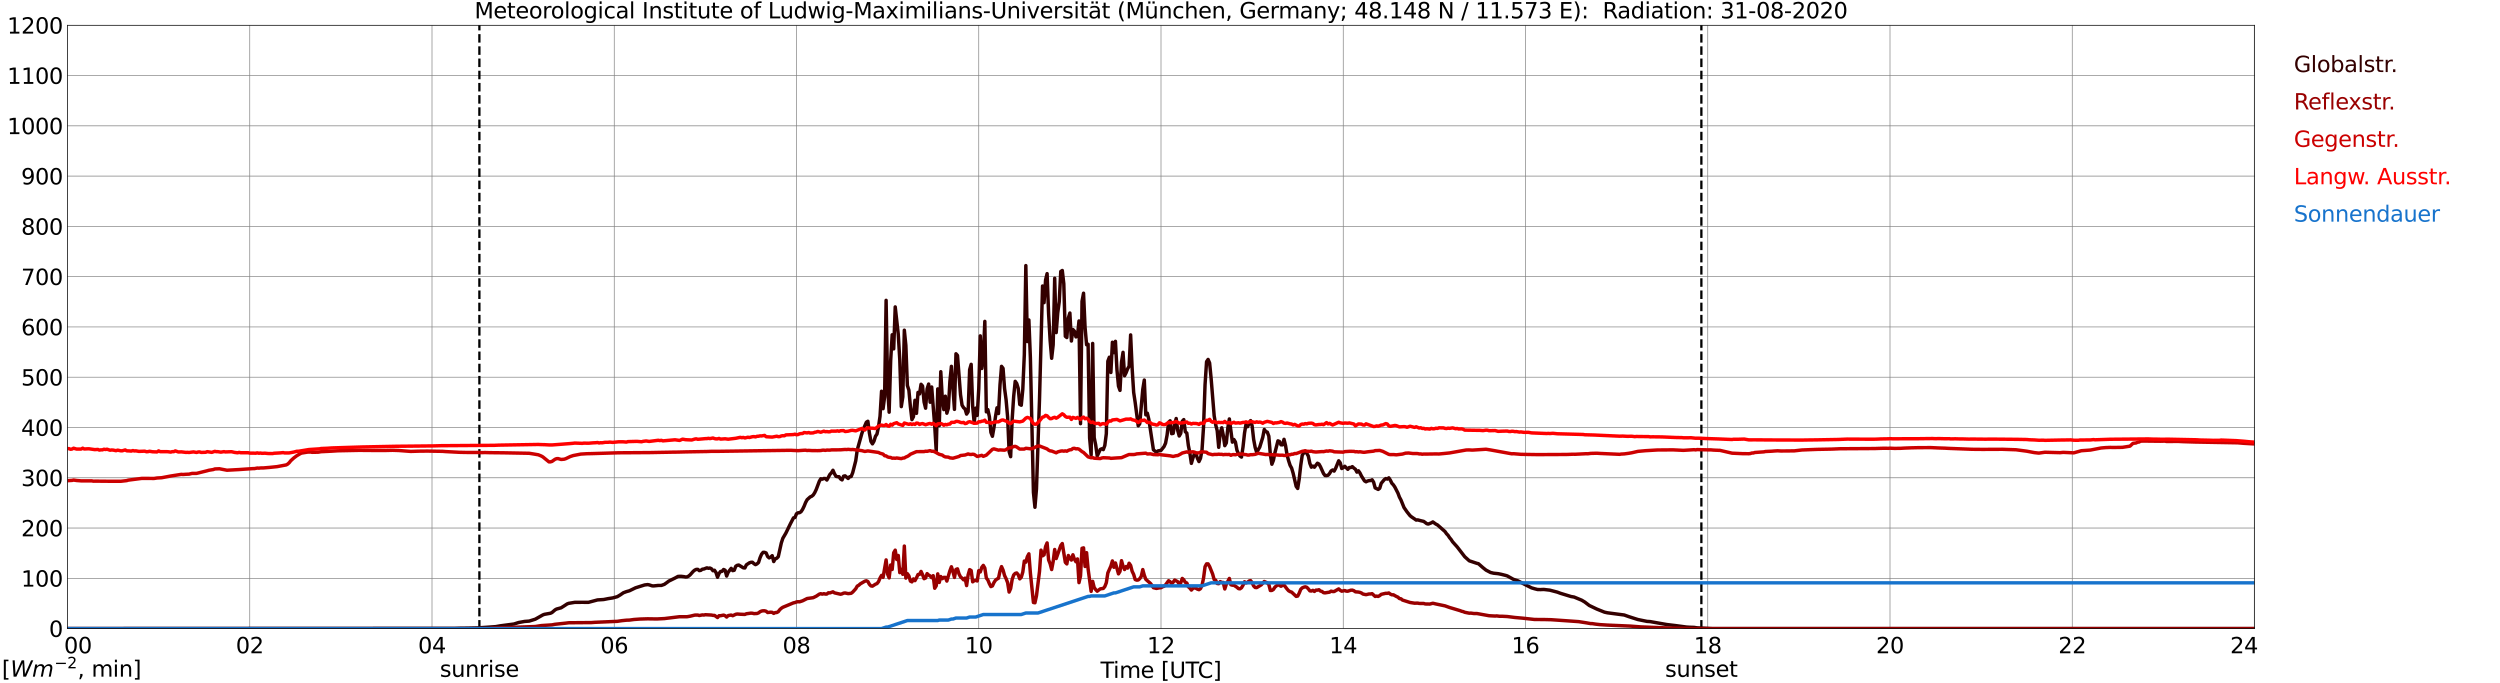 <?xml version="1.0" encoding="utf-8" standalone="no"?>
<!DOCTYPE svg PUBLIC "-//W3C//DTD SVG 1.1//EN"
  "http://www.w3.org/Graphics/SVG/1.1/DTD/svg11.dtd">
<svg xmlns:xlink="http://www.w3.org/1999/xlink" width="1085.4pt" height="296.64pt" viewBox="0 0 1085.4 296.64" xmlns="http://www.w3.org/2000/svg" version="1.1">
 <defs>
  <style type="text/css">*{stroke-linejoin: round; stroke-linecap: butt}</style>
 </defs>
 <g id="figure_1">
  <g id="patch_1">
   <path d="M 0 296.64 
L 1085.4 296.64 
L 1085.4 0 
L 0 0 
z
" style="fill: #ffffff"/>
  </g>
  <g id="axes_1">
   <g id="patch_2">
    <path d="M 29.306 272.909 
L 978.814 272.909 
L 978.814 10.976 
L 29.306 10.976 
z
" style="fill: #ffffff"/>
   </g>
   <g id="patch_3">
    <path d="M 978.814 272.909 
L 978.814 272.909 
L 978.814 10.976 
L 978.814 10.976 
z
" clip-path="url(#pff8f1c000c)" style="fill: #d3d3d3; opacity: 0.25; stroke: #d3d3d3; stroke-linejoin: miter"/>
   </g>
   <g id="matplotlib.axis_1">
    <g id="xtick_1">
     <g id="line2d_1">
      <path d="M 29.306 272.909 
L 29.306 10.976 
" clip-path="url(#pff8f1c000c)" style="fill: none; stroke: #808080; stroke-width: 0.3; stroke-linecap: square"/>
     </g>
     <g id="line2d_2"/>
     <g id="text_1">
      <!--    00 -->
      <g transform="translate(18.733 283.627) scale(0.095 -0.095)">
       <defs>
        <path id="DejaVuSans-20" transform="scale(0.016)"/>
        <path id="DejaVuSans-30" d="M 2034 4250 
Q 1547 4250 1301 3770 
Q 1056 3291 1056 2328 
Q 1056 1369 1301 889 
Q 1547 409 2034 409 
Q 2525 409 2770 889 
Q 3016 1369 3016 2328 
Q 3016 3291 2770 3770 
Q 2525 4250 2034 4250 
z
M 2034 4750 
Q 2819 4750 3233 4129 
Q 3647 3509 3647 2328 
Q 3647 1150 3233 529 
Q 2819 -91 2034 -91 
Q 1250 -91 836 529 
Q 422 1150 422 2328 
Q 422 3509 836 4129 
Q 1250 4750 2034 4750 
z
" transform="scale(0.016)"/>
       </defs>
       <use xlink:href="#DejaVuSans-20"/>
       <use xlink:href="#DejaVuSans-20" transform="translate(31.787 0)"/>
       <use xlink:href="#DejaVuSans-20" transform="translate(63.574 0)"/>
       <use xlink:href="#DejaVuSans-30" transform="translate(95.361 0)"/>
       <use xlink:href="#DejaVuSans-30" transform="translate(158.984 0)"/>
      </g>
     </g>
    </g>
    <g id="xtick_2">
     <g id="line2d_3">
      <path d="M 108.431 272.909 
L 108.431 10.976 
" clip-path="url(#pff8f1c000c)" style="fill: none; stroke: #808080; stroke-width: 0.3; stroke-linecap: square"/>
     </g>
     <g id="line2d_4"/>
     <g id="text_2">
      <!-- 02 -->
      <g transform="translate(102.387 283.627) scale(0.095 -0.095)">
       <defs>
        <path id="DejaVuSans-32" d="M 1228 531 
L 3431 531 
L 3431 0 
L 469 0 
L 469 531 
Q 828 903 1448 1529 
Q 2069 2156 2228 2338 
Q 2531 2678 2651 2914 
Q 2772 3150 2772 3378 
Q 2772 3750 2511 3984 
Q 2250 4219 1831 4219 
Q 1534 4219 1204 4116 
Q 875 4013 500 3803 
L 500 4441 
Q 881 4594 1212 4672 
Q 1544 4750 1819 4750 
Q 2544 4750 2975 4387 
Q 3406 4025 3406 3419 
Q 3406 3131 3298 2873 
Q 3191 2616 2906 2266 
Q 2828 2175 2409 1742 
Q 1991 1309 1228 531 
z
" transform="scale(0.016)"/>
       </defs>
       <use xlink:href="#DejaVuSans-30"/>
       <use xlink:href="#DejaVuSans-32" transform="translate(63.623 0)"/>
      </g>
     </g>
    </g>
    <g id="xtick_3">
     <g id="line2d_5">
      <path d="M 187.557 272.909 
L 187.557 10.976 
" clip-path="url(#pff8f1c000c)" style="fill: none; stroke: #808080; stroke-width: 0.3; stroke-linecap: square"/>
     </g>
     <g id="line2d_6"/>
     <g id="text_3">
      <!-- 04 -->
      <g transform="translate(181.513 283.627) scale(0.095 -0.095)">
       <defs>
        <path id="DejaVuSans-34" d="M 2419 4116 
L 825 1625 
L 2419 1625 
L 2419 4116 
z
M 2253 4666 
L 3047 4666 
L 3047 1625 
L 3713 1625 
L 3713 1100 
L 3047 1100 
L 3047 0 
L 2419 0 
L 2419 1100 
L 313 1100 
L 313 1709 
L 2253 4666 
z
" transform="scale(0.016)"/>
       </defs>
       <use xlink:href="#DejaVuSans-30"/>
       <use xlink:href="#DejaVuSans-34" transform="translate(63.623 0)"/>
      </g>
     </g>
    </g>
    <g id="xtick_4">
     <g id="line2d_7">
      <path d="M 266.683 272.909 
L 266.683 10.976 
" clip-path="url(#pff8f1c000c)" style="fill: none; stroke: #808080; stroke-width: 0.3; stroke-linecap: square"/>
     </g>
     <g id="line2d_8"/>
     <g id="text_4">
      <!-- 06 -->
      <g transform="translate(260.638 283.627) scale(0.095 -0.095)">
       <defs>
        <path id="DejaVuSans-36" d="M 2113 2584 
Q 1688 2584 1439 2293 
Q 1191 2003 1191 1497 
Q 1191 994 1439 701 
Q 1688 409 2113 409 
Q 2538 409 2786 701 
Q 3034 994 3034 1497 
Q 3034 2003 2786 2293 
Q 2538 2584 2113 2584 
z
M 3366 4563 
L 3366 3988 
Q 3128 4100 2886 4159 
Q 2644 4219 2406 4219 
Q 1781 4219 1451 3797 
Q 1122 3375 1075 2522 
Q 1259 2794 1537 2939 
Q 1816 3084 2150 3084 
Q 2853 3084 3261 2657 
Q 3669 2231 3669 1497 
Q 3669 778 3244 343 
Q 2819 -91 2113 -91 
Q 1303 -91 875 529 
Q 447 1150 447 2328 
Q 447 3434 972 4092 
Q 1497 4750 2381 4750 
Q 2619 4750 2861 4703 
Q 3103 4656 3366 4563 
z
" transform="scale(0.016)"/>
       </defs>
       <use xlink:href="#DejaVuSans-30"/>
       <use xlink:href="#DejaVuSans-36" transform="translate(63.623 0)"/>
      </g>
     </g>
    </g>
    <g id="xtick_5">
     <g id="line2d_9">
      <path d="M 345.808 272.909 
L 345.808 10.976 
" clip-path="url(#pff8f1c000c)" style="fill: none; stroke: #808080; stroke-width: 0.3; stroke-linecap: square"/>
     </g>
     <g id="line2d_10"/>
     <g id="text_5">
      <!-- 08 -->
      <g transform="translate(339.764 283.627) scale(0.095 -0.095)">
       <defs>
        <path id="DejaVuSans-38" d="M 2034 2216 
Q 1584 2216 1326 1975 
Q 1069 1734 1069 1313 
Q 1069 891 1326 650 
Q 1584 409 2034 409 
Q 2484 409 2743 651 
Q 3003 894 3003 1313 
Q 3003 1734 2745 1975 
Q 2488 2216 2034 2216 
z
M 1403 2484 
Q 997 2584 770 2862 
Q 544 3141 544 3541 
Q 544 4100 942 4425 
Q 1341 4750 2034 4750 
Q 2731 4750 3128 4425 
Q 3525 4100 3525 3541 
Q 3525 3141 3298 2862 
Q 3072 2584 2669 2484 
Q 3125 2378 3379 2068 
Q 3634 1759 3634 1313 
Q 3634 634 3220 271 
Q 2806 -91 2034 -91 
Q 1263 -91 848 271 
Q 434 634 434 1313 
Q 434 1759 690 2068 
Q 947 2378 1403 2484 
z
M 1172 3481 
Q 1172 3119 1398 2916 
Q 1625 2713 2034 2713 
Q 2441 2713 2670 2916 
Q 2900 3119 2900 3481 
Q 2900 3844 2670 4047 
Q 2441 4250 2034 4250 
Q 1625 4250 1398 4047 
Q 1172 3844 1172 3481 
z
" transform="scale(0.016)"/>
       </defs>
       <use xlink:href="#DejaVuSans-30"/>
       <use xlink:href="#DejaVuSans-38" transform="translate(63.623 0)"/>
      </g>
     </g>
    </g>
    <g id="xtick_6">
     <g id="line2d_11">
      <path d="M 424.934 272.909 
L 424.934 10.976 
" clip-path="url(#pff8f1c000c)" style="fill: none; stroke: #808080; stroke-width: 0.3; stroke-linecap: square"/>
     </g>
     <g id="line2d_12"/>
     <g id="text_6">
      <!-- 10 -->
      <g transform="translate(418.89 283.627) scale(0.095 -0.095)">
       <defs>
        <path id="DejaVuSans-31" d="M 794 531 
L 1825 531 
L 1825 4091 
L 703 3866 
L 703 4441 
L 1819 4666 
L 2450 4666 
L 2450 531 
L 3481 531 
L 3481 0 
L 794 0 
L 794 531 
z
" transform="scale(0.016)"/>
       </defs>
       <use xlink:href="#DejaVuSans-31"/>
       <use xlink:href="#DejaVuSans-30" transform="translate(63.623 0)"/>
      </g>
     </g>
    </g>
    <g id="xtick_7">
     <g id="line2d_13">
      <path d="M 504.06 272.909 
L 504.06 10.976 
" clip-path="url(#pff8f1c000c)" style="fill: none; stroke: #808080; stroke-width: 0.3; stroke-linecap: square"/>
     </g>
     <g id="line2d_14"/>
     <g id="text_7">
      <!-- 12 -->
      <g transform="translate(498.015 283.627) scale(0.095 -0.095)">
       <use xlink:href="#DejaVuSans-31"/>
       <use xlink:href="#DejaVuSans-32" transform="translate(63.623 0)"/>
      </g>
     </g>
    </g>
    <g id="xtick_8">
     <g id="line2d_15">
      <path d="M 583.185 272.909 
L 583.185 10.976 
" clip-path="url(#pff8f1c000c)" style="fill: none; stroke: #808080; stroke-width: 0.3; stroke-linecap: square"/>
     </g>
     <g id="line2d_16"/>
     <g id="text_8">
      <!-- 14 -->
      <g transform="translate(577.141 283.627) scale(0.095 -0.095)">
       <use xlink:href="#DejaVuSans-31"/>
       <use xlink:href="#DejaVuSans-34" transform="translate(63.623 0)"/>
      </g>
     </g>
    </g>
    <g id="xtick_9">
     <g id="line2d_17">
      <path d="M 662.311 272.909 
L 662.311 10.976 
" clip-path="url(#pff8f1c000c)" style="fill: none; stroke: #808080; stroke-width: 0.3; stroke-linecap: square"/>
     </g>
     <g id="line2d_18"/>
     <g id="text_9">
      <!-- 16 -->
      <g transform="translate(656.267 283.627) scale(0.095 -0.095)">
       <use xlink:href="#DejaVuSans-31"/>
       <use xlink:href="#DejaVuSans-36" transform="translate(63.623 0)"/>
      </g>
     </g>
    </g>
    <g id="xtick_10">
     <g id="line2d_19">
      <path d="M 741.437 272.909 
L 741.437 10.976 
" clip-path="url(#pff8f1c000c)" style="fill: none; stroke: #808080; stroke-width: 0.3; stroke-linecap: square"/>
     </g>
     <g id="line2d_20"/>
     <g id="text_10">
      <!-- 18 -->
      <g transform="translate(735.392 283.627) scale(0.095 -0.095)">
       <use xlink:href="#DejaVuSans-31"/>
       <use xlink:href="#DejaVuSans-38" transform="translate(63.623 0)"/>
      </g>
     </g>
    </g>
    <g id="xtick_11">
     <g id="line2d_21">
      <path d="M 820.562 272.909 
L 820.562 10.976 
" clip-path="url(#pff8f1c000c)" style="fill: none; stroke: #808080; stroke-width: 0.3; stroke-linecap: square"/>
     </g>
     <g id="line2d_22"/>
     <g id="text_11">
      <!-- 20 -->
      <g transform="translate(814.518 283.627) scale(0.095 -0.095)">
       <use xlink:href="#DejaVuSans-32"/>
       <use xlink:href="#DejaVuSans-30" transform="translate(63.623 0)"/>
      </g>
     </g>
    </g>
    <g id="xtick_12">
     <g id="line2d_23">
      <path d="M 899.688 272.909 
L 899.688 10.976 
" clip-path="url(#pff8f1c000c)" style="fill: none; stroke: #808080; stroke-width: 0.3; stroke-linecap: square"/>
     </g>
     <g id="line2d_24"/>
     <g id="text_12">
      <!-- 22 -->
      <g transform="translate(893.644 283.627) scale(0.095 -0.095)">
       <use xlink:href="#DejaVuSans-32"/>
       <use xlink:href="#DejaVuSans-32" transform="translate(63.623 0)"/>
      </g>
     </g>
    </g>
    <g id="xtick_13">
     <g id="line2d_25">
      <path d="M 978.814 272.909 
L 978.814 10.976 
" clip-path="url(#pff8f1c000c)" style="fill: none; stroke: #808080; stroke-width: 0.3; stroke-linecap: square"/>
     </g>
     <g id="line2d_26"/>
     <g id="text_13">
      <!-- 24    -->
      <g transform="translate(968.241 283.627) scale(0.095 -0.095)">
       <use xlink:href="#DejaVuSans-32"/>
       <use xlink:href="#DejaVuSans-34" transform="translate(63.623 0)"/>
       <use xlink:href="#DejaVuSans-20" transform="translate(127.246 0)"/>
       <use xlink:href="#DejaVuSans-20" transform="translate(159.033 0)"/>
       <use xlink:href="#DejaVuSans-20" transform="translate(190.82 0)"/>
      </g>
     </g>
    </g>
    <g id="text_14">
     <!-- Time [UTC] -->
     <g transform="translate(477.806 294.322) scale(0.095 -0.095)">
      <defs>
       <path id="DejaVuSans-54" d="M -19 4666 
L 3928 4666 
L 3928 4134 
L 2272 4134 
L 2272 0 
L 1638 0 
L 1638 4134 
L -19 4134 
L -19 4666 
z
" transform="scale(0.016)"/>
       <path id="DejaVuSans-69" d="M 603 3500 
L 1178 3500 
L 1178 0 
L 603 0 
L 603 3500 
z
M 603 4863 
L 1178 4863 
L 1178 4134 
L 603 4134 
L 603 4863 
z
" transform="scale(0.016)"/>
       <path id="DejaVuSans-6d" d="M 3328 2828 
Q 3544 3216 3844 3400 
Q 4144 3584 4550 3584 
Q 5097 3584 5394 3201 
Q 5691 2819 5691 2113 
L 5691 0 
L 5113 0 
L 5113 2094 
Q 5113 2597 4934 2840 
Q 4756 3084 4391 3084 
Q 3944 3084 3684 2787 
Q 3425 2491 3425 1978 
L 3425 0 
L 2847 0 
L 2847 2094 
Q 2847 2600 2669 2842 
Q 2491 3084 2119 3084 
Q 1678 3084 1418 2786 
Q 1159 2488 1159 1978 
L 1159 0 
L 581 0 
L 581 3500 
L 1159 3500 
L 1159 2956 
Q 1356 3278 1631 3431 
Q 1906 3584 2284 3584 
Q 2666 3584 2933 3390 
Q 3200 3197 3328 2828 
z
" transform="scale(0.016)"/>
       <path id="DejaVuSans-65" d="M 3597 1894 
L 3597 1613 
L 953 1613 
Q 991 1019 1311 708 
Q 1631 397 2203 397 
Q 2534 397 2845 478 
Q 3156 559 3463 722 
L 3463 178 
Q 3153 47 2828 -22 
Q 2503 -91 2169 -91 
Q 1331 -91 842 396 
Q 353 884 353 1716 
Q 353 2575 817 3079 
Q 1281 3584 2069 3584 
Q 2775 3584 3186 3129 
Q 3597 2675 3597 1894 
z
M 3022 2063 
Q 3016 2534 2758 2815 
Q 2500 3097 2075 3097 
Q 1594 3097 1305 2825 
Q 1016 2553 972 2059 
L 3022 2063 
z
" transform="scale(0.016)"/>
       <path id="DejaVuSans-5b" d="M 550 4863 
L 1875 4863 
L 1875 4416 
L 1125 4416 
L 1125 -397 
L 1875 -397 
L 1875 -844 
L 550 -844 
L 550 4863 
z
" transform="scale(0.016)"/>
       <path id="DejaVuSans-55" d="M 556 4666 
L 1191 4666 
L 1191 1831 
Q 1191 1081 1462 751 
Q 1734 422 2344 422 
Q 2950 422 3222 751 
Q 3494 1081 3494 1831 
L 3494 4666 
L 4128 4666 
L 4128 1753 
Q 4128 841 3676 375 
Q 3225 -91 2344 -91 
Q 1459 -91 1007 375 
Q 556 841 556 1753 
L 556 4666 
z
" transform="scale(0.016)"/>
       <path id="DejaVuSans-43" d="M 4122 4306 
L 4122 3641 
Q 3803 3938 3442 4084 
Q 3081 4231 2675 4231 
Q 1875 4231 1450 3742 
Q 1025 3253 1025 2328 
Q 1025 1406 1450 917 
Q 1875 428 2675 428 
Q 3081 428 3442 575 
Q 3803 722 4122 1019 
L 4122 359 
Q 3791 134 3420 21 
Q 3050 -91 2638 -91 
Q 1578 -91 968 557 
Q 359 1206 359 2328 
Q 359 3453 968 4101 
Q 1578 4750 2638 4750 
Q 3056 4750 3426 4639 
Q 3797 4528 4122 4306 
z
" transform="scale(0.016)"/>
       <path id="DejaVuSans-5d" d="M 1947 4863 
L 1947 -844 
L 622 -844 
L 622 -397 
L 1369 -397 
L 1369 4416 
L 622 4416 
L 622 4863 
L 1947 4863 
z
" transform="scale(0.016)"/>
      </defs>
      <use xlink:href="#DejaVuSans-54"/>
      <use xlink:href="#DejaVuSans-69" transform="translate(57.959 0)"/>
      <use xlink:href="#DejaVuSans-6d" transform="translate(85.742 0)"/>
      <use xlink:href="#DejaVuSans-65" transform="translate(183.154 0)"/>
      <use xlink:href="#DejaVuSans-20" transform="translate(244.678 0)"/>
      <use xlink:href="#DejaVuSans-5b" transform="translate(276.465 0)"/>
      <use xlink:href="#DejaVuSans-55" transform="translate(315.479 0)"/>
      <use xlink:href="#DejaVuSans-54" transform="translate(388.672 0)"/>
      <use xlink:href="#DejaVuSans-43" transform="translate(443.881 0)"/>
      <use xlink:href="#DejaVuSans-5d" transform="translate(513.705 0)"/>
     </g>
    </g>
   </g>
   <g id="matplotlib.axis_2">
    <g id="ytick_1">
     <g id="line2d_27">
      <path d="M 29.306 272.909 
L 978.814 272.909 
" clip-path="url(#pff8f1c000c)" style="fill: none; stroke: #808080; stroke-width: 0.3; stroke-linecap: square"/>
     </g>
     <g id="line2d_28"/>
     <g id="text_15">
      <!-- 0 -->
      <g transform="translate(21.261 276.518) scale(0.095 -0.095)">
       <use xlink:href="#DejaVuSans-30"/>
      </g>
     </g>
    </g>
    <g id="ytick_2">
     <g id="line2d_29">
      <path d="M 29.306 251.081 
L 978.814 251.081 
" clip-path="url(#pff8f1c000c)" style="fill: none; stroke: #808080; stroke-width: 0.3; stroke-linecap: square"/>
     </g>
     <g id="line2d_30"/>
     <g id="text_16">
      <!-- 100 -->
      <g transform="translate(9.173 254.69) scale(0.095 -0.095)">
       <use xlink:href="#DejaVuSans-31"/>
       <use xlink:href="#DejaVuSans-30" transform="translate(63.623 0)"/>
       <use xlink:href="#DejaVuSans-30" transform="translate(127.246 0)"/>
      </g>
     </g>
    </g>
    <g id="ytick_3">
     <g id="line2d_31">
      <path d="M 29.306 229.253 
L 978.814 229.253 
" clip-path="url(#pff8f1c000c)" style="fill: none; stroke: #808080; stroke-width: 0.3; stroke-linecap: square"/>
     </g>
     <g id="line2d_32"/>
     <g id="text_17">
      <!-- 200 -->
      <g transform="translate(9.173 232.863) scale(0.095 -0.095)">
       <use xlink:href="#DejaVuSans-32"/>
       <use xlink:href="#DejaVuSans-30" transform="translate(63.623 0)"/>
       <use xlink:href="#DejaVuSans-30" transform="translate(127.246 0)"/>
      </g>
     </g>
    </g>
    <g id="ytick_4">
     <g id="line2d_33">
      <path d="M 29.306 207.426 
L 978.814 207.426 
" clip-path="url(#pff8f1c000c)" style="fill: none; stroke: #808080; stroke-width: 0.3; stroke-linecap: square"/>
     </g>
     <g id="line2d_34"/>
     <g id="text_18">
      <!-- 300 -->
      <g transform="translate(9.173 211.035) scale(0.095 -0.095)">
       <defs>
        <path id="DejaVuSans-33" d="M 2597 2516 
Q 3050 2419 3304 2112 
Q 3559 1806 3559 1356 
Q 3559 666 3084 287 
Q 2609 -91 1734 -91 
Q 1441 -91 1130 -33 
Q 819 25 488 141 
L 488 750 
Q 750 597 1062 519 
Q 1375 441 1716 441 
Q 2309 441 2620 675 
Q 2931 909 2931 1356 
Q 2931 1769 2642 2001 
Q 2353 2234 1838 2234 
L 1294 2234 
L 1294 2753 
L 1863 2753 
Q 2328 2753 2575 2939 
Q 2822 3125 2822 3475 
Q 2822 3834 2567 4026 
Q 2313 4219 1838 4219 
Q 1578 4219 1281 4162 
Q 984 4106 628 3988 
L 628 4550 
Q 988 4650 1302 4700 
Q 1616 4750 1894 4750 
Q 2613 4750 3031 4423 
Q 3450 4097 3450 3541 
Q 3450 3153 3228 2886 
Q 3006 2619 2597 2516 
z
" transform="scale(0.016)"/>
       </defs>
       <use xlink:href="#DejaVuSans-33"/>
       <use xlink:href="#DejaVuSans-30" transform="translate(63.623 0)"/>
       <use xlink:href="#DejaVuSans-30" transform="translate(127.246 0)"/>
      </g>
     </g>
    </g>
    <g id="ytick_5">
     <g id="line2d_35">
      <path d="M 29.306 185.598 
L 978.814 185.598 
" clip-path="url(#pff8f1c000c)" style="fill: none; stroke: #808080; stroke-width: 0.3; stroke-linecap: square"/>
     </g>
     <g id="line2d_36"/>
     <g id="text_19">
      <!-- 400 -->
      <g transform="translate(9.173 189.207) scale(0.095 -0.095)">
       <use xlink:href="#DejaVuSans-34"/>
       <use xlink:href="#DejaVuSans-30" transform="translate(63.623 0)"/>
       <use xlink:href="#DejaVuSans-30" transform="translate(127.246 0)"/>
      </g>
     </g>
    </g>
    <g id="ytick_6">
     <g id="line2d_37">
      <path d="M 29.306 163.77 
L 978.814 163.77 
" clip-path="url(#pff8f1c000c)" style="fill: none; stroke: #808080; stroke-width: 0.3; stroke-linecap: square"/>
     </g>
     <g id="line2d_38"/>
     <g id="text_20">
      <!-- 500 -->
      <g transform="translate(9.173 167.379) scale(0.095 -0.095)">
       <defs>
        <path id="DejaVuSans-35" d="M 691 4666 
L 3169 4666 
L 3169 4134 
L 1269 4134 
L 1269 2991 
Q 1406 3038 1543 3061 
Q 1681 3084 1819 3084 
Q 2600 3084 3056 2656 
Q 3513 2228 3513 1497 
Q 3513 744 3044 326 
Q 2575 -91 1722 -91 
Q 1428 -91 1123 -41 
Q 819 9 494 109 
L 494 744 
Q 775 591 1075 516 
Q 1375 441 1709 441 
Q 2250 441 2565 725 
Q 2881 1009 2881 1497 
Q 2881 1984 2565 2268 
Q 2250 2553 1709 2553 
Q 1456 2553 1204 2497 
Q 953 2441 691 2322 
L 691 4666 
z
" transform="scale(0.016)"/>
       </defs>
       <use xlink:href="#DejaVuSans-35"/>
       <use xlink:href="#DejaVuSans-30" transform="translate(63.623 0)"/>
       <use xlink:href="#DejaVuSans-30" transform="translate(127.246 0)"/>
      </g>
     </g>
    </g>
    <g id="ytick_7">
     <g id="line2d_39">
      <path d="M 29.306 141.942 
L 978.814 141.942 
" clip-path="url(#pff8f1c000c)" style="fill: none; stroke: #808080; stroke-width: 0.3; stroke-linecap: square"/>
     </g>
     <g id="line2d_40"/>
     <g id="text_21">
      <!-- 600 -->
      <g transform="translate(9.173 145.551) scale(0.095 -0.095)">
       <use xlink:href="#DejaVuSans-36"/>
       <use xlink:href="#DejaVuSans-30" transform="translate(63.623 0)"/>
       <use xlink:href="#DejaVuSans-30" transform="translate(127.246 0)"/>
      </g>
     </g>
    </g>
    <g id="ytick_8">
     <g id="line2d_41">
      <path d="M 29.306 120.114 
L 978.814 120.114 
" clip-path="url(#pff8f1c000c)" style="fill: none; stroke: #808080; stroke-width: 0.3; stroke-linecap: square"/>
     </g>
     <g id="line2d_42"/>
     <g id="text_22">
      <!-- 700 -->
      <g transform="translate(9.173 123.724) scale(0.095 -0.095)">
       <defs>
        <path id="DejaVuSans-37" d="M 525 4666 
L 3525 4666 
L 3525 4397 
L 1831 0 
L 1172 0 
L 2766 4134 
L 525 4134 
L 525 4666 
z
" transform="scale(0.016)"/>
       </defs>
       <use xlink:href="#DejaVuSans-37"/>
       <use xlink:href="#DejaVuSans-30" transform="translate(63.623 0)"/>
       <use xlink:href="#DejaVuSans-30" transform="translate(127.246 0)"/>
      </g>
     </g>
    </g>
    <g id="ytick_9">
     <g id="line2d_43">
      <path d="M 29.306 98.287 
L 978.814 98.287 
" clip-path="url(#pff8f1c000c)" style="fill: none; stroke: #808080; stroke-width: 0.3; stroke-linecap: square"/>
     </g>
     <g id="line2d_44"/>
     <g id="text_23">
      <!-- 800 -->
      <g transform="translate(9.173 101.896) scale(0.095 -0.095)">
       <use xlink:href="#DejaVuSans-38"/>
       <use xlink:href="#DejaVuSans-30" transform="translate(63.623 0)"/>
       <use xlink:href="#DejaVuSans-30" transform="translate(127.246 0)"/>
      </g>
     </g>
    </g>
    <g id="ytick_10">
     <g id="line2d_45">
      <path d="M 29.306 76.459 
L 978.814 76.459 
" clip-path="url(#pff8f1c000c)" style="fill: none; stroke: #808080; stroke-width: 0.3; stroke-linecap: square"/>
     </g>
     <g id="line2d_46"/>
     <g id="text_24">
      <!-- 900 -->
      <g transform="translate(9.173 80.068) scale(0.095 -0.095)">
       <defs>
        <path id="DejaVuSans-39" d="M 703 97 
L 703 672 
Q 941 559 1184 500 
Q 1428 441 1663 441 
Q 2288 441 2617 861 
Q 2947 1281 2994 2138 
Q 2813 1869 2534 1725 
Q 2256 1581 1919 1581 
Q 1219 1581 811 2004 
Q 403 2428 403 3163 
Q 403 3881 828 4315 
Q 1253 4750 1959 4750 
Q 2769 4750 3195 4129 
Q 3622 3509 3622 2328 
Q 3622 1225 3098 567 
Q 2575 -91 1691 -91 
Q 1453 -91 1209 -44 
Q 966 3 703 97 
z
M 1959 2075 
Q 2384 2075 2632 2365 
Q 2881 2656 2881 3163 
Q 2881 3666 2632 3958 
Q 2384 4250 1959 4250 
Q 1534 4250 1286 3958 
Q 1038 3666 1038 3163 
Q 1038 2656 1286 2365 
Q 1534 2075 1959 2075 
z
" transform="scale(0.016)"/>
       </defs>
       <use xlink:href="#DejaVuSans-39"/>
       <use xlink:href="#DejaVuSans-30" transform="translate(63.623 0)"/>
       <use xlink:href="#DejaVuSans-30" transform="translate(127.246 0)"/>
      </g>
     </g>
    </g>
    <g id="ytick_11">
     <g id="line2d_47">
      <path d="M 29.306 54.631 
L 978.814 54.631 
" clip-path="url(#pff8f1c000c)" style="fill: none; stroke: #808080; stroke-width: 0.3; stroke-linecap: square"/>
     </g>
     <g id="line2d_48"/>
     <g id="text_25">
      <!-- 1000 -->
      <g transform="translate(3.128 58.24) scale(0.095 -0.095)">
       <use xlink:href="#DejaVuSans-31"/>
       <use xlink:href="#DejaVuSans-30" transform="translate(63.623 0)"/>
       <use xlink:href="#DejaVuSans-30" transform="translate(127.246 0)"/>
       <use xlink:href="#DejaVuSans-30" transform="translate(190.869 0)"/>
      </g>
     </g>
    </g>
    <g id="ytick_12">
     <g id="line2d_49">
      <path d="M 29.306 32.803 
L 978.814 32.803 
" clip-path="url(#pff8f1c000c)" style="fill: none; stroke: #808080; stroke-width: 0.3; stroke-linecap: square"/>
     </g>
     <g id="line2d_50"/>
     <g id="text_26">
      <!-- 1100 -->
      <g transform="translate(3.128 36.413) scale(0.095 -0.095)">
       <use xlink:href="#DejaVuSans-31"/>
       <use xlink:href="#DejaVuSans-31" transform="translate(63.623 0)"/>
       <use xlink:href="#DejaVuSans-30" transform="translate(127.246 0)"/>
       <use xlink:href="#DejaVuSans-30" transform="translate(190.869 0)"/>
      </g>
     </g>
    </g>
    <g id="ytick_13">
     <g id="line2d_51">
      <path d="M 29.306 10.976 
L 978.814 10.976 
" clip-path="url(#pff8f1c000c)" style="fill: none; stroke: #808080; stroke-width: 0.3; stroke-linecap: square"/>
     </g>
     <g id="line2d_52"/>
     <g id="text_27">
      <!-- 1200 -->
      <g transform="translate(3.128 14.585) scale(0.095 -0.095)">
       <use xlink:href="#DejaVuSans-31"/>
       <use xlink:href="#DejaVuSans-32" transform="translate(63.623 0)"/>
       <use xlink:href="#DejaVuSans-30" transform="translate(127.246 0)"/>
       <use xlink:href="#DejaVuSans-30" transform="translate(190.869 0)"/>
      </g>
     </g>
    </g>
   </g>
   <g id="line2d_53">
    <path d="M 208.13 272.909 
L 208.13 10.976 
" clip-path="url(#pff8f1c000c)" style="fill: none; stroke-dasharray: 3.7,1.6; stroke-dashoffset: 0; stroke: #000000"/>
   </g>
   <g id="line2d_54">
    <path d="M 738.667 272.909 
L 738.667 10.976 
" clip-path="url(#pff8f1c000c)" style="fill: none; stroke-dasharray: 3.7,1.6; stroke-dashoffset: 0; stroke: #000000"/>
   </g>
   <g id="line2d_55">
    <path d="M 29.306 272.909 
L 197.448 272.819 
L 200.085 272.736 
L 202.723 272.717 
L 207.339 272.612 
L 215.251 272.055 
L 217.229 271.704 
L 223.164 270.918 
L 225.142 270.276 
L 227.779 269.801 
L 229.757 269.656 
L 232.395 268.829 
L 233.714 268.085 
L 235.692 266.969 
L 236.351 266.721 
L 238.989 266.247 
L 239.648 265.937 
L 240.967 264.8 
L 241.626 264.427 
L 243.604 263.89 
L 244.923 263.062 
L 246.242 262.196 
L 246.901 261.947 
L 249.539 261.513 
L 252.836 261.493 
L 255.473 261.513 
L 259.43 260.458 
L 262.067 260.292 
L 264.045 259.899 
L 266.023 259.59 
L 268.002 259.053 
L 269.32 258.267 
L 270.639 257.359 
L 271.958 256.861 
L 273.277 256.49 
L 275.914 255.209 
L 277.233 254.794 
L 279.87 253.969 
L 281.189 253.803 
L 281.849 253.927 
L 283.167 254.362 
L 283.827 254.381 
L 285.805 254.174 
L 287.124 254.174 
L 288.442 253.7 
L 289.761 252.749 
L 290.42 252.253 
L 293.058 250.972 
L 294.377 250.247 
L 295.696 250.206 
L 297.014 250.372 
L 297.674 250.516 
L 298.333 250.455 
L 298.992 250.103 
L 299.652 249.544 
L 300.971 248.056 
L 301.63 247.519 
L 302.289 247.209 
L 302.949 247.189 
L 303.608 247.746 
L 304.267 247.621 
L 304.927 247.126 
L 305.586 247.043 
L 306.905 246.528 
L 307.564 246.733 
L 308.224 246.609 
L 308.883 246.94 
L 309.543 247.787 
L 310.202 247.582 
L 310.861 248.595 
L 311.521 250.62 
L 312.18 248.986 
L 312.839 248.119 
L 313.499 248.036 
L 314.158 247.25 
L 314.818 247.582 
L 315.477 250.103 
L 316.136 248.449 
L 317.455 246.755 
L 318.114 247.746 
L 318.774 247.582 
L 319.433 245.845 
L 320.093 245.432 
L 320.752 245.327 
L 322.73 246.528 
L 323.39 246.589 
L 324.049 245.225 
L 325.368 244.356 
L 326.027 244.129 
L 326.686 244.109 
L 327.346 244.729 
L 328.005 245.142 
L 328.665 244.812 
L 329.324 244.212 
L 329.983 242.145 
L 330.643 240.615 
L 331.302 239.809 
L 331.961 239.809 
L 332.621 240.078 
L 333.28 241.627 
L 333.94 242.206 
L 334.599 241.876 
L 335.258 241.256 
L 335.918 243.799 
L 336.577 242.621 
L 337.236 242.372 
L 337.896 241.691 
L 339.215 235.736 
L 339.874 233.711 
L 341.193 231.458 
L 343.171 227.387 
L 344.49 224.844 
L 345.149 224.659 
L 345.808 223.045 
L 346.468 222.633 
L 347.127 222.591 
L 347.787 222.157 
L 348.446 221.164 
L 349.105 219.8 
L 349.765 218.167 
L 350.424 216.947 
L 351.743 215.748 
L 352.402 215.46 
L 353.062 214.921 
L 353.721 213.889 
L 354.38 212.503 
L 355.699 208.991 
L 356.359 207.853 
L 357.018 208.039 
L 357.677 207.729 
L 358.337 207.77 
L 358.996 208.41 
L 360.315 205.972 
L 360.974 205.269 
L 361.634 204.173 
L 362.293 205.681 
L 362.952 206.799 
L 363.612 206.965 
L 364.271 206.965 
L 364.93 207.936 
L 365.59 208.349 
L 366.249 206.736 
L 366.909 206.592 
L 368.227 207.729 
L 368.887 206.985 
L 369.546 206.882 
L 370.206 205.227 
L 371.524 200.061 
L 372.184 195.348 
L 374.162 188.256 
L 374.821 186.377 
L 376.14 183.297 
L 376.799 182.904 
L 377.459 188.029 
L 378.118 191.627 
L 378.777 192.701 
L 379.437 191.565 
L 380.096 189.435 
L 380.756 188.444 
L 381.415 185.301 
L 382.074 180.713 
L 382.734 169.86 
L 383.393 177.425 
L 384.053 172.383 
L 384.712 130.402 
L 385.371 168.249 
L 386.031 178.956 
L 386.69 156.591 
L 387.349 145.345 
L 388.009 151.464 
L 388.668 133.255 
L 389.987 145.118 
L 390.646 156.239 
L 391.306 176.537 
L 391.965 172.278 
L 392.624 143.361 
L 393.284 149.914 
L 393.943 167.361 
L 394.603 169.386 
L 395.262 176.62 
L 395.921 182.18 
L 396.581 180.92 
L 397.24 173.789 
L 397.899 179.451 
L 398.559 170.377 
L 399.218 171.039 
L 399.878 166.843 
L 400.537 167.588 
L 401.196 174.511 
L 401.856 177.22 
L 402.515 168.847 
L 403.175 166.741 
L 403.834 174.636 
L 404.493 168.022 
L 405.812 184.908 
L 406.471 195.802 
L 407.131 168.847 
L 407.79 184.786 
L 408.45 161.386 
L 409.109 173.189 
L 409.768 177.84 
L 410.428 172.01 
L 411.087 179.39 
L 411.746 177.179 
L 412.406 165.54 
L 413.065 159.051 
L 414.384 177.735 
L 415.043 153.594 
L 415.703 154.316 
L 417.022 171.37 
L 417.681 175.898 
L 418.34 176.993 
L 419 177.591 
L 419.659 179.783 
L 420.318 178.79 
L 420.978 160.518 
L 421.637 158.182 
L 422.297 176.476 
L 422.956 183.607 
L 423.615 177.198 
L 424.275 180.361 
L 424.934 168.847 
L 425.593 145.821 
L 426.253 159.981 
L 426.912 154.895 
L 427.572 139.537 
L 428.231 178.812 
L 428.89 177.86 
L 429.55 180.92 
L 430.209 187.741 
L 430.869 189.415 
L 431.528 185.694 
L 432.187 180.962 
L 432.847 177.054 
L 433.506 179.534 
L 434.165 167.009 
L 434.825 159.051 
L 435.484 159.92 
L 436.144 168.683 
L 436.803 173.582 
L 437.462 181.044 
L 438.122 196.071 
L 438.781 198.262 
L 439.44 182.057 
L 440.1 172.073 
L 440.759 165.562 
L 441.419 166.492 
L 442.078 168.642 
L 442.737 175.588 
L 443.397 175.939 
L 444.056 169.076 
L 444.716 154.028 
L 445.375 115.312 
L 446.034 148.281 
L 446.694 138.917 
L 447.353 155.393 
L 448.672 213.786 
L 449.331 220.234 
L 449.991 212.297 
L 451.309 173.457 
L 452.628 124.179 
L 453.287 131.393 
L 453.947 121.555 
L 454.606 118.805 
L 455.266 136.335 
L 455.925 147.805 
L 456.584 155.556 
L 457.244 149.709 
L 457.903 120.811 
L 458.563 144.396 
L 459.222 135.859 
L 459.881 130.98 
L 460.541 117.875 
L 461.2 117.441 
L 461.859 123.188 
L 462.519 146.007 
L 463.178 146.546 
L 463.838 138.05 
L 464.497 135.9 
L 465.156 148.054 
L 465.816 143.073 
L 466.475 143.776 
L 467.134 146.277 
L 467.794 145.863 
L 468.453 139.351 
L 469.113 183.937 
L 469.772 130.836 
L 470.431 127.3 
L 471.091 142.163 
L 471.75 149.687 
L 472.409 149.46 
L 473.069 190.179 
L 473.728 197.518 
L 474.388 149.108 
L 475.047 189.952 
L 475.706 193.218 
L 476.366 197.972 
L 477.685 195.141 
L 478.344 194.831 
L 479.003 195.202 
L 479.663 193.425 
L 480.322 188.298 
L 480.981 156.818 
L 481.641 155.083 
L 482.3 161.716 
L 482.96 148.591 
L 483.619 153.098 
L 484.278 148.198 
L 484.938 160.539 
L 485.597 167.629 
L 486.256 169.489 
L 486.916 157.211 
L 487.575 152.974 
L 488.235 163.144 
L 488.894 161.84 
L 489.553 160.147 
L 490.213 158.988 
L 490.872 145.408 
L 491.532 160 
L 492.191 170.358 
L 492.85 174.76 
L 494.169 184.867 
L 494.828 183.978 
L 496.147 169.076 
L 496.807 165.003 
L 497.466 180.112 
L 498.125 179.39 
L 498.785 182.118 
L 500.763 195.265 
L 502.082 196.381 
L 502.741 195.761 
L 504.06 195.534 
L 505.379 193.879 
L 506.038 192.412 
L 506.697 188.92 
L 507.357 183.358 
L 508.016 182.697 
L 508.675 188.278 
L 509.335 188.154 
L 509.994 184.31 
L 510.654 181.706 
L 511.313 186.873 
L 511.972 189.291 
L 512.632 188.154 
L 513.291 182.904 
L 513.95 182.18 
L 514.61 187.451 
L 515.269 188.029 
L 515.929 193.364 
L 516.588 196.691 
L 517.247 201.176 
L 517.907 198.882 
L 518.566 197.001 
L 519.226 196.981 
L 519.885 199.007 
L 520.544 200.39 
L 521.204 198.985 
L 521.863 195.429 
L 522.522 185.384 
L 523.182 167.051 
L 523.841 157.025 
L 524.501 156.054 
L 525.16 157.582 
L 525.819 164.281 
L 527.138 180.486 
L 527.797 184.434 
L 528.457 186.955 
L 529.116 194.211 
L 529.776 187.885 
L 530.435 185.716 
L 531.094 188.94 
L 531.754 193.486 
L 532.413 192.31 
L 533.073 185.799 
L 533.732 181.891 
L 535.051 191.958 
L 535.71 190.821 
L 536.369 191.917 
L 537.029 195.451 
L 537.688 197.001 
L 538.348 197.972 
L 539.007 198.448 
L 539.666 194.045 
L 540.326 188.01 
L 540.985 184.083 
L 541.644 185.259 
L 542.963 182.614 
L 543.623 184.888 
L 544.282 190.758 
L 544.941 194.272 
L 545.601 196.403 
L 546.919 194.148 
L 548.238 189.869 
L 548.898 186.46 
L 549.557 187.368 
L 550.216 187.617 
L 550.876 189.374 
L 551.535 197.374 
L 552.195 201.549 
L 552.854 199.873 
L 553.513 196.588 
L 554.832 191.4 
L 555.491 191.688 
L 556.151 193.115 
L 556.81 193.135 
L 557.47 190.738 
L 558.129 193.425 
L 558.788 197.476 
L 559.448 199.978 
L 560.107 202.023 
L 560.766 203.224 
L 561.426 205.454 
L 562.745 211.16 
L 563.404 212.07 
L 564.063 207.936 
L 564.723 202.065 
L 565.382 197.601 
L 566.042 196.649 
L 566.701 195.927 
L 567.36 196.857 
L 568.02 197.994 
L 568.679 201.176 
L 569.338 202.831 
L 569.998 202.355 
L 570.657 202.85 
L 571.976 201.115 
L 572.635 201.467 
L 573.295 202.643 
L 574.613 205.579 
L 575.273 206.448 
L 575.932 206.489 
L 576.592 206.343 
L 577.251 205.559 
L 577.91 204.463 
L 578.57 204.049 
L 579.229 204.525 
L 579.889 203.304 
L 581.207 200.061 
L 581.867 200.927 
L 582.526 203.409 
L 583.185 203.036 
L 583.845 202.438 
L 585.164 203.761 
L 585.823 202.975 
L 586.482 202.975 
L 587.142 202.602 
L 587.801 203.243 
L 588.46 203.719 
L 589.12 204.979 
L 589.779 204.4 
L 590.439 205.352 
L 591.098 206.694 
L 592.417 208.783 
L 593.076 209.176 
L 593.736 208.844 
L 594.395 208.659 
L 595.054 208.639 
L 595.714 208.307 
L 596.373 209.362 
L 597.032 211.822 
L 598.351 212.483 
L 599.011 212.007 
L 599.67 209.837 
L 600.989 208.246 
L 601.648 207.77 
L 602.307 207.997 
L 602.967 207.46 
L 603.626 208.451 
L 604.286 209.816 
L 604.945 210.499 
L 605.604 211.49 
L 606.923 214.074 
L 607.582 215.831 
L 608.242 217.071 
L 609.561 220.337 
L 610.879 222.24 
L 612.198 223.892 
L 612.858 224.429 
L 614.176 225.32 
L 614.836 225.794 
L 615.495 225.713 
L 616.814 226.064 
L 618.133 226.374 
L 619.451 227.365 
L 620.111 227.531 
L 621.429 226.994 
L 622.089 226.601 
L 623.408 227.551 
L 624.067 227.882 
L 627.364 230.777 
L 628.023 231.726 
L 628.683 232.41 
L 629.342 233.422 
L 630.001 234.208 
L 630.661 235.221 
L 632.639 237.432 
L 635.936 241.71 
L 637.914 243.489 
L 639.233 243.922 
L 641.211 244.583 
L 641.87 244.729 
L 643.848 246.464 
L 645.167 247.519 
L 647.145 248.553 
L 648.464 248.863 
L 650.442 249.069 
L 651.761 249.337 
L 653.739 249.835 
L 654.399 250.04 
L 657.036 251.509 
L 659.014 252.17 
L 662.97 254.237 
L 664.949 255.228 
L 666.267 255.621 
L 667.586 255.953 
L 668.905 255.973 
L 670.224 255.912 
L 672.861 256.221 
L 676.158 257.09 
L 677.477 257.586 
L 682.092 258.991 
L 683.411 259.218 
L 686.708 260.583 
L 688.027 261.368 
L 690.005 262.877 
L 693.302 264.448 
L 696.599 265.771 
L 697.918 266.059 
L 705.171 267.011 
L 707.149 267.714 
L 709.786 268.561 
L 711.105 268.975 
L 715.062 269.781 
L 716.38 269.864 
L 723.633 271.145 
L 727.59 271.621 
L 732.205 272.241 
L 733.524 272.324 
L 735.502 272.385 
L 736.821 272.592 
L 743.415 272.909 
L 978.154 272.909 
L 978.154 272.909 
" clip-path="url(#pff8f1c000c)" style="fill: none; stroke: #330000; stroke-width: 1.5; stroke-linecap: square"/>
   </g>
   <g id="line2d_56">
    <path d="M 29.306 272.909 
L 212.614 272.909 
L 213.273 272.695 
L 232.395 272.012 
L 235.033 271.599 
L 239.648 271.289 
L 240.967 271.04 
L 245.583 270.545 
L 246.901 270.379 
L 251.517 270.337 
L 256.792 270.296 
L 258.111 270.193 
L 268.002 269.759 
L 269.98 269.469 
L 271.958 269.264 
L 273.277 269.222 
L 275.255 268.954 
L 277.892 268.766 
L 281.189 268.663 
L 285.145 268.727 
L 288.442 268.561 
L 295.036 267.753 
L 298.333 267.753 
L 299.652 267.526 
L 301.63 267.05 
L 302.949 267.031 
L 303.608 267.238 
L 304.927 266.969 
L 305.586 267.031 
L 306.246 266.887 
L 308.883 267.031 
L 309.543 267.175 
L 310.202 267.175 
L 311.521 268.105 
L 312.18 267.321 
L 312.839 267.321 
L 314.158 267.05 
L 314.818 267.321 
L 315.477 267.899 
L 316.136 267.258 
L 317.455 267.031 
L 318.114 267.321 
L 319.433 266.701 
L 320.093 266.577 
L 321.411 266.679 
L 323.39 266.762 
L 324.049 266.472 
L 326.027 266.203 
L 326.686 266.245 
L 327.346 266.411 
L 328.665 266.35 
L 329.324 266.101 
L 329.983 265.583 
L 330.643 265.295 
L 331.302 265.171 
L 331.961 265.191 
L 332.621 265.376 
L 333.28 265.935 
L 334.599 265.791 
L 335.258 265.852 
L 335.918 266.308 
L 336.577 265.957 
L 337.236 265.935 
L 337.896 265.564 
L 338.555 264.695 
L 339.215 264.095 
L 339.874 263.66 
L 344.49 261.74 
L 345.149 261.615 
L 345.808 261.325 
L 346.468 261.244 
L 347.127 261.283 
L 348.446 260.851 
L 350.424 259.858 
L 353.062 259.487 
L 354.38 258.845 
L 355.699 257.957 
L 356.359 257.749 
L 357.018 257.976 
L 357.677 257.749 
L 358.337 257.935 
L 358.996 257.915 
L 359.655 257.357 
L 360.315 257.42 
L 361.634 256.944 
L 362.293 257.398 
L 364.93 257.998 
L 365.59 257.832 
L 366.249 257.522 
L 366.909 257.439 
L 368.227 257.73 
L 369.546 257.584 
L 370.206 257.068 
L 371.524 255.621 
L 372.184 254.462 
L 372.843 254.091 
L 373.502 253.491 
L 375.481 252.334 
L 376.14 252.148 
L 376.799 252.478 
L 377.459 253.679 
L 378.118 254.381 
L 378.777 254.484 
L 380.096 253.637 
L 380.756 253.369 
L 381.415 252.541 
L 382.074 250.97 
L 382.734 249.813 
L 383.393 250.679 
L 384.712 243.094 
L 385.371 249.276 
L 386.031 250.887 
L 386.69 245.305 
L 387.349 247.228 
L 388.009 239.995 
L 388.668 238.857 
L 389.328 242.909 
L 389.987 241.171 
L 390.646 248.615 
L 391.306 247.187 
L 391.965 249.357 
L 392.624 237.079 
L 393.284 250.992 
L 393.943 249.069 
L 394.603 250.018 
L 395.262 252.292 
L 395.921 252.624 
L 396.581 251.343 
L 397.24 252.085 
L 397.899 250.887 
L 398.559 249.44 
L 399.218 249.378 
L 399.878 248.097 
L 400.537 249.503 
L 401.196 251.238 
L 401.856 250.928 
L 402.515 249.047 
L 403.175 249.688 
L 403.834 250.04 
L 404.493 250.804 
L 405.153 249.937 
L 405.812 255.394 
L 406.471 254.34 
L 407.131 249.151 
L 407.79 252.871 
L 408.45 250.308 
L 409.109 251.238 
L 409.768 250.679 
L 410.428 250.679 
L 411.087 252.273 
L 412.406 247.807 
L 413.065 246.072 
L 413.725 248.158 
L 414.384 250.701 
L 415.043 247.228 
L 415.703 246.98 
L 416.362 249.171 
L 417.022 250.474 
L 417.681 251.011 
L 418.34 251.734 
L 419 251.011 
L 419.659 254.235 
L 420.318 249.627 
L 420.978 247.311 
L 421.637 247.704 
L 422.297 252.602 
L 422.956 252.127 
L 423.615 251.963 
L 424.275 252.231 
L 424.934 247.765 
L 425.593 248.324 
L 426.253 246.318 
L 426.912 245.471 
L 427.572 246.628 
L 428.231 250.97 
L 428.89 251.817 
L 429.55 253.43 
L 430.209 254.67 
L 430.869 254.381 
L 431.528 252.934 
L 432.187 251.921 
L 432.847 251.404 
L 433.506 251.031 
L 434.165 247.912 
L 434.825 246.008 
L 435.484 247.497 
L 436.144 249.874 
L 436.803 251.238 
L 437.462 252.954 
L 438.122 257.047 
L 438.781 255.538 
L 439.44 251.57 
L 440.1 249.647 
L 440.759 248.944 
L 441.419 248.759 
L 442.078 249.544 
L 442.737 251.321 
L 443.397 250.618 
L 444.056 248.366 
L 444.716 243.59 
L 445.375 244.066 
L 446.034 241.71 
L 446.694 240.449 
L 447.353 248.82 
L 448.672 261.574 
L 449.331 261.698 
L 449.991 258.66 
L 451.309 248.117 
L 451.969 238.857 
L 452.628 241.317 
L 453.287 240.883 
L 453.947 237.308 
L 454.606 235.714 
L 455.266 243.094 
L 455.925 244.768 
L 456.584 247.27 
L 457.244 243.777 
L 457.903 238.567 
L 458.563 242.494 
L 460.541 236.852 
L 461.2 235.985 
L 462.519 244.149 
L 463.178 244.832 
L 463.838 241.171 
L 464.497 242.372 
L 465.156 243.158 
L 465.816 240.861 
L 466.475 242.806 
L 467.134 243.9 
L 467.794 242.66 
L 468.453 252.954 
L 469.113 250.081 
L 469.772 238.052 
L 470.431 237.864 
L 471.091 245.947 
L 471.75 239.953 
L 472.409 247.001 
L 473.728 256.737 
L 474.388 252.395 
L 475.047 255.062 
L 475.706 255.992 
L 476.366 256.675 
L 477.685 255.663 
L 479.003 255.475 
L 479.663 254.67 
L 480.322 252.995 
L 480.981 248.737 
L 482.3 245.762 
L 482.96 243.529 
L 483.619 246.299 
L 484.278 244.417 
L 485.597 249.151 
L 486.256 248.075 
L 486.916 243.426 
L 487.575 245.803 
L 488.235 247.27 
L 488.894 245.967 
L 489.553 246.65 
L 490.213 244.541 
L 490.872 245.471 
L 491.532 248.034 
L 492.191 249.398 
L 492.85 251.611 
L 493.51 251.88 
L 494.169 251.817 
L 494.828 251.238 
L 495.488 250.247 
L 496.147 247.29 
L 496.807 249.75 
L 497.466 251.529 
L 499.444 253.264 
L 500.103 254.111 
L 500.763 255.145 
L 502.082 255.475 
L 503.4 255.206 
L 504.06 255.165 
L 504.719 254.752 
L 505.379 254.545 
L 506.038 253.925 
L 507.357 252.127 
L 508.016 252.541 
L 508.675 253.408 
L 509.335 252.788 
L 509.994 251.838 
L 511.313 252.541 
L 511.972 253.698 
L 512.632 253.078 
L 513.291 251.136 
L 513.95 251.734 
L 514.61 252.851 
L 515.269 253.12 
L 515.929 254.733 
L 516.588 255.331 
L 517.247 256.178 
L 517.907 255.455 
L 518.566 255.228 
L 519.226 255.394 
L 519.885 255.787 
L 520.544 256.014 
L 521.204 255.58 
L 521.863 254.091 
L 522.522 251.072 
L 523.182 246.03 
L 523.841 244.81 
L 524.501 244.81 
L 525.16 245.947 
L 526.479 249.234 
L 527.138 251.611 
L 527.797 251.9 
L 528.457 253.327 
L 529.116 253.408 
L 529.776 252.519 
L 530.435 252.871 
L 531.094 252.893 
L 531.754 255.704 
L 532.413 253.679 
L 533.732 251.136 
L 534.391 253.864 
L 535.051 254.071 
L 535.71 254.091 
L 537.029 254.96 
L 537.688 255.558 
L 538.348 255.641 
L 539.007 255.187 
L 539.666 254.071 
L 540.326 252.583 
L 540.985 253.059 
L 541.644 252.81 
L 542.304 252.231 
L 542.963 252.085 
L 543.623 252.976 
L 544.282 254.401 
L 544.941 255.062 
L 545.601 255.124 
L 547.579 253.925 
L 548.898 252.458 
L 550.216 253.078 
L 550.876 253.759 
L 551.535 256.366 
L 552.195 256.344 
L 552.854 255.931 
L 553.513 254.918 
L 554.832 253.801 
L 556.151 254.525 
L 556.81 254.174 
L 557.47 254.008 
L 558.788 255.724 
L 559.448 256.468 
L 560.107 256.861 
L 560.766 257.068 
L 562.745 258.928 
L 563.404 258.784 
L 564.063 257.522 
L 564.723 255.868 
L 565.382 255.228 
L 566.042 254.938 
L 566.701 254.772 
L 567.36 254.979 
L 568.02 255.663 
L 568.679 256.51 
L 569.338 256.612 
L 569.998 256.302 
L 570.657 256.778 
L 571.317 256.219 
L 571.976 256.219 
L 572.635 256.034 
L 573.295 256.612 
L 573.954 256.778 
L 574.613 257.315 
L 575.273 257.398 
L 577.251 257.088 
L 577.91 256.654 
L 578.57 256.82 
L 579.229 256.82 
L 581.207 255.682 
L 581.867 256.283 
L 582.526 256.675 
L 583.845 256.385 
L 584.504 256.654 
L 585.164 256.675 
L 586.482 256.241 
L 587.142 256.219 
L 587.801 256.468 
L 588.46 256.944 
L 589.779 257.047 
L 590.439 257.191 
L 591.098 257.461 
L 591.757 257.915 
L 593.076 258.184 
L 594.395 257.874 
L 595.054 257.874 
L 595.714 257.749 
L 597.032 258.948 
L 597.692 258.804 
L 598.351 258.948 
L 599.011 258.596 
L 599.67 258.04 
L 600.989 257.73 
L 601.648 257.584 
L 602.307 257.605 
L 602.967 257.439 
L 603.626 257.935 
L 604.286 258.245 
L 604.945 258.225 
L 606.264 258.97 
L 606.923 259.258 
L 607.582 259.88 
L 608.242 259.961 
L 608.901 260.519 
L 612.198 261.574 
L 614.176 261.884 
L 615.495 261.842 
L 616.154 261.986 
L 618.133 262.008 
L 618.792 262.215 
L 620.77 262.257 
L 622.089 261.905 
L 623.408 262.215 
L 627.364 263.04 
L 629.342 263.743 
L 633.958 265.129 
L 634.617 265.398 
L 635.276 265.542 
L 635.936 265.832 
L 637.914 266.225 
L 638.573 266.184 
L 639.892 266.369 
L 641.211 266.369 
L 646.486 267.321 
L 649.123 267.465 
L 649.783 267.402 
L 651.102 267.568 
L 652.42 267.568 
L 654.399 267.672 
L 657.695 268.085 
L 660.992 268.375 
L 666.267 268.954 
L 670.224 268.973 
L 673.521 269.056 
L 685.389 269.883 
L 688.686 270.401 
L 690.664 270.752 
L 691.324 270.752 
L 692.643 270.957 
L 694.621 271.184 
L 697.918 271.392 
L 707.808 271.826 
L 712.424 272.178 
L 720.996 272.507 
L 722.974 272.59 
L 735.502 272.909 
L 978.154 272.909 
L 978.154 272.909 
" clip-path="url(#pff8f1c000c)" style="fill: none; stroke: #990000; stroke-width: 1.5; stroke-linecap: square"/>
   </g>
   <g id="line2d_57">
    <path d="M 29.306 208.698 
L 31.284 208.576 
L 31.943 208.423 
L 33.262 208.615 
L 35.24 208.768 
L 36.559 208.781 
L 39.856 208.772 
L 40.515 208.908 
L 41.834 208.89 
L 47.768 208.945 
L 51.065 208.945 
L 52.384 208.96 
L 55.022 208.663 
L 55.681 208.458 
L 61.615 207.694 
L 66.89 207.725 
L 68.209 207.524 
L 70.187 207.406 
L 74.144 206.664 
L 78.759 205.939 
L 79.419 206.009 
L 80.737 205.908 
L 82.056 205.856 
L 83.375 205.535 
L 85.353 205.52 
L 89.969 204.378 
L 90.628 204.184 
L 92.606 203.857 
L 93.266 203.608 
L 95.244 203.512 
L 98.541 204.154 
L 103.816 203.861 
L 106.453 203.676 
L 109.75 203.453 
L 110.41 203.457 
L 111.728 203.206 
L 112.388 203.263 
L 113.047 203.171 
L 114.366 203.156 
L 117.003 202.933 
L 120.3 202.593 
L 124.257 201.851 
L 124.916 201.484 
L 125.575 200.871 
L 126.235 200.039 
L 127.553 198.832 
L 128.872 197.847 
L 130.191 197.064 
L 130.85 196.726 
L 133.488 196.293 
L 134.807 196.248 
L 135.466 196.378 
L 138.104 196.326 
L 139.422 196.108 
L 144.038 195.881 
L 146.676 195.713 
L 155.907 195.521 
L 161.182 195.564 
L 162.501 195.566 
L 167.116 195.58 
L 170.413 195.499 
L 173.051 195.586 
L 178.326 195.986 
L 181.623 195.883 
L 185.579 195.839 
L 188.216 195.887 
L 192.173 195.955 
L 193.492 196.06 
L 199.426 196.37 
L 202.063 196.429 
L 204.701 196.442 
L 207.998 196.444 
L 208.657 196.518 
L 210.635 196.472 
L 212.614 196.531 
L 218.548 196.59 
L 229.757 196.8 
L 231.736 197.116 
L 233.714 197.452 
L 235.033 197.994 
L 235.692 198.374 
L 238.329 200.526 
L 238.989 200.519 
L 239.648 200.331 
L 240.967 199.402 
L 241.626 199.138 
L 242.286 199.098 
L 243.604 199.478 
L 244.923 199.367 
L 245.583 199.162 
L 247.561 198.219 
L 248.88 197.784 
L 252.176 197.142 
L 254.814 196.985 
L 256.792 196.942 
L 268.661 196.579 
L 271.298 196.566 
L 282.508 196.488 
L 285.805 196.42 
L 291.739 196.311 
L 294.377 196.278 
L 297.674 196.191 
L 306.905 196.027 
L 308.883 195.951 
L 312.18 195.944 
L 343.171 195.501 
L 346.468 195.66 
L 349.105 195.479 
L 349.765 195.46 
L 350.424 195.595 
L 351.083 195.532 
L 352.402 195.625 
L 355.04 195.652 
L 356.359 195.608 
L 357.018 195.462 
L 357.677 195.436 
L 358.337 195.545 
L 358.996 195.405 
L 360.315 195.433 
L 360.974 195.324 
L 364.93 195.291 
L 366.909 195.13 
L 367.568 195.182 
L 368.227 195.086 
L 369.546 195.211 
L 370.206 195.141 
L 374.162 195.656 
L 375.481 196.003 
L 376.799 195.769 
L 381.415 196.435 
L 382.074 196.78 
L 383.393 197.156 
L 384.053 197.865 
L 384.712 197.933 
L 385.371 198.384 
L 386.031 198.559 
L 386.69 198.611 
L 387.349 198.945 
L 388.009 198.889 
L 388.668 198.961 
L 389.328 198.836 
L 391.306 199.124 
L 391.965 198.884 
L 392.624 198.832 
L 393.284 198.419 
L 393.943 198.157 
L 394.603 197.762 
L 395.262 197.212 
L 397.899 196.086 
L 401.196 196.064 
L 401.856 195.9 
L 402.515 195.948 
L 403.834 195.643 
L 404.493 195.931 
L 405.153 195.898 
L 405.812 196.158 
L 407.131 196.881 
L 407.79 197.241 
L 409.109 197.577 
L 409.768 198.081 
L 410.428 198.367 
L 411.746 198.47 
L 412.406 198.784 
L 413.725 198.939 
L 416.362 198.179 
L 417.022 197.767 
L 419 197.544 
L 420.318 197.07 
L 420.978 197.273 
L 421.637 197.317 
L 422.297 197.204 
L 422.956 197.302 
L 424.275 198.173 
L 426.253 197.684 
L 426.912 198.125 
L 428.231 197.592 
L 430.869 195.08 
L 431.528 194.888 
L 432.847 195.252 
L 433.506 195.442 
L 434.165 195.333 
L 436.144 195.455 
L 436.803 195.219 
L 437.462 194.741 
L 438.122 194.464 
L 438.781 194.412 
L 440.1 193.886 
L 440.759 193.779 
L 441.419 194.069 
L 442.737 194.984 
L 444.716 194.96 
L 445.375 194.617 
L 447.353 194.846 
L 448.012 194.765 
L 448.672 194.541 
L 449.991 193.879 
L 450.65 193.67 
L 451.309 193.633 
L 454.606 194.907 
L 455.266 195.44 
L 455.925 195.756 
L 456.584 195.824 
L 458.563 196.59 
L 459.222 196.193 
L 460.541 195.835 
L 461.2 195.761 
L 461.859 195.887 
L 462.519 195.741 
L 463.178 195.907 
L 463.838 195.525 
L 464.497 195.294 
L 465.156 195.226 
L 465.816 194.698 
L 466.475 194.632 
L 467.134 194.881 
L 467.794 194.816 
L 468.453 195.006 
L 469.772 196.069 
L 470.431 196.446 
L 472.409 198.356 
L 473.728 198.751 
L 474.388 198.673 
L 475.047 198.941 
L 477.685 199.094 
L 478.344 198.838 
L 479.003 198.727 
L 481.641 198.828 
L 482.3 198.998 
L 484.938 198.81 
L 486.916 198.701 
L 489.553 197.575 
L 490.213 197.324 
L 492.191 197.339 
L 492.85 197.26 
L 493.51 197.062 
L 497.466 196.75 
L 498.125 197.11 
L 499.444 197.029 
L 500.763 197.356 
L 502.741 197.439 
L 503.4 197.243 
L 504.06 197.45 
L 508.016 197.893 
L 509.335 198.171 
L 510.654 197.843 
L 511.313 197.802 
L 512.632 197.088 
L 513.291 196.682 
L 515.269 196.178 
L 515.929 196.4 
L 516.588 196.173 
L 517.247 196.23 
L 517.907 196.145 
L 518.566 196.291 
L 519.226 196.568 
L 519.885 196.654 
L 520.544 196.614 
L 521.204 196.304 
L 521.863 196.156 
L 523.841 196.348 
L 524.501 196.937 
L 526.479 197.424 
L 527.138 197.284 
L 528.457 197.282 
L 529.116 197.177 
L 529.776 197.267 
L 530.435 197.234 
L 531.094 197.424 
L 531.754 197.304 
L 533.073 197.335 
L 533.732 197.28 
L 534.391 197.675 
L 535.051 197.393 
L 535.71 197.365 
L 536.369 197.452 
L 537.029 197.249 
L 539.007 197.114 
L 539.666 197.116 
L 540.326 197.339 
L 540.985 197.369 
L 541.644 197.575 
L 542.304 197.566 
L 542.963 197.391 
L 543.623 197.415 
L 544.941 197.265 
L 546.26 196.789 
L 549.557 197.341 
L 550.216 197.304 
L 551.535 197.442 
L 552.195 197.389 
L 553.513 197.562 
L 554.173 197.516 
L 555.491 197.625 
L 556.81 197.614 
L 557.47 197.751 
L 558.129 197.754 
L 559.448 197.374 
L 560.107 197.47 
L 560.766 197.184 
L 561.426 197.19 
L 562.085 196.885 
L 562.745 196.931 
L 565.382 195.944 
L 566.701 195.704 
L 567.36 195.92 
L 568.679 195.979 
L 569.338 195.861 
L 569.998 196.106 
L 571.317 196.254 
L 573.954 196.058 
L 574.613 196.095 
L 575.932 195.802 
L 576.592 195.887 
L 577.251 195.704 
L 578.57 195.883 
L 579.229 196.154 
L 583.185 196.306 
L 583.845 196.069 
L 585.823 195.957 
L 587.801 195.966 
L 588.46 196.156 
L 589.12 196.097 
L 589.779 196.234 
L 590.439 196.127 
L 591.757 196.344 
L 592.417 196.361 
L 593.736 196.162 
L 596.373 195.874 
L 597.032 195.647 
L 598.351 195.586 
L 599.011 195.549 
L 600.329 195.953 
L 602.967 197.273 
L 603.626 197.383 
L 604.945 197.352 
L 606.264 197.466 
L 608.901 197.14 
L 610.22 196.745 
L 611.539 196.678 
L 613.517 196.918 
L 614.836 196.9 
L 615.495 196.926 
L 616.154 197.079 
L 616.814 197.064 
L 617.473 197.212 
L 618.133 197.123 
L 619.451 197.138 
L 623.408 197.077 
L 624.726 197.103 
L 626.705 196.913 
L 629.342 196.649 
L 636.595 195.363 
L 637.914 195.344 
L 639.233 195.42 
L 643.848 195.123 
L 645.167 195.038 
L 647.145 195.355 
L 656.377 197.029 
L 657.036 196.977 
L 660.333 197.247 
L 664.289 197.321 
L 667.586 197.372 
L 680.114 197.313 
L 682.752 197.212 
L 684.071 197.214 
L 688.686 196.983 
L 689.346 197.014 
L 690.664 196.843 
L 693.302 196.774 
L 694.621 196.863 
L 703.193 197.249 
L 703.852 197.132 
L 705.171 197.068 
L 707.149 196.8 
L 708.468 196.575 
L 711.105 195.97 
L 714.402 195.673 
L 719.677 195.359 
L 720.996 195.357 
L 726.271 195.309 
L 730.887 195.527 
L 735.502 195.233 
L 736.162 195.326 
L 736.821 195.195 
L 740.777 195.3 
L 742.756 195.313 
L 744.074 195.425 
L 746.052 195.51 
L 746.712 195.525 
L 751.987 196.75 
L 756.602 196.961 
L 759.24 196.985 
L 759.899 196.92 
L 760.559 196.686 
L 761.218 196.678 
L 761.878 196.455 
L 765.834 196.175 
L 766.493 196.021 
L 769.131 195.9 
L 770.449 195.794 
L 771.768 195.717 
L 773.087 195.798 
L 775.065 195.791 
L 779.021 195.741 
L 782.318 195.361 
L 785.615 195.23 
L 788.912 195.102 
L 795.506 194.975 
L 798.803 194.829 
L 813.969 194.737 
L 815.287 194.691 
L 817.925 194.608 
L 819.903 194.643 
L 820.562 194.586 
L 822.541 194.678 
L 825.178 194.637 
L 827.156 194.527 
L 829.794 194.431 
L 833.091 194.355 
L 838.366 194.335 
L 841.663 194.486 
L 844.3 194.573 
L 846.278 194.68 
L 856.169 195.062 
L 860.785 195.106 
L 869.357 195.064 
L 875.291 195.274 
L 879.907 195.883 
L 883.204 196.501 
L 885.182 196.721 
L 887.819 196.348 
L 894.413 196.531 
L 895.732 196.394 
L 900.347 196.608 
L 903.644 195.682 
L 907.601 195.396 
L 912.216 194.499 
L 914.194 194.327 
L 916.173 194.244 
L 917.491 194.283 
L 921.448 194.218 
L 924.745 193.707 
L 926.063 192.476 
L 927.382 192.323 
L 928.041 191.982 
L 928.701 191.915 
L 929.36 191.513 
L 931.998 191.504 
L 937.932 191.572 
L 939.91 191.52 
L 940.57 191.664 
L 945.845 191.648 
L 947.823 191.749 
L 953.098 191.917 
L 971.561 192.253 
L 974.198 192.476 
L 978.154 192.701 
L 978.154 192.701 
" clip-path="url(#pff8f1c000c)" style="fill: none; stroke: #cc0000; stroke-width: 1.5; stroke-linecap: square"/>
   </g>
   <g id="line2d_58">
    <path d="M 29.306 194.746 
L 29.965 194.794 
L 30.625 195.064 
L 31.284 194.953 
L 31.943 194.595 
L 33.262 194.973 
L 35.24 194.96 
L 35.9 194.584 
L 36.559 194.931 
L 38.537 194.835 
L 41.175 195.211 
L 42.493 195.117 
L 43.153 195.427 
L 43.812 195.294 
L 44.472 195.311 
L 45.131 195.025 
L 45.79 195.174 
L 46.45 195.016 
L 47.768 195.468 
L 48.428 195.368 
L 49.087 195.403 
L 50.406 195.676 
L 51.065 195.427 
L 52.384 195.711 
L 53.043 195.726 
L 54.362 195.342 
L 55.022 195.724 
L 56.34 195.783 
L 57 195.85 
L 57.659 195.61 
L 58.319 195.783 
L 58.978 195.73 
L 60.297 195.975 
L 62.275 195.903 
L 62.934 195.905 
L 63.594 196.127 
L 64.253 196.084 
L 64.912 195.914 
L 66.231 196.141 
L 68.209 196.217 
L 68.869 195.75 
L 69.528 196.086 
L 72.825 196.108 
L 74.144 196.287 
L 74.803 196.077 
L 75.462 196.099 
L 76.122 195.761 
L 77.441 196.232 
L 78.759 196.182 
L 80.737 196.422 
L 81.397 196.376 
L 82.056 196.453 
L 83.375 196.276 
L 84.034 196.204 
L 85.353 196.446 
L 86.013 196.234 
L 86.672 196.197 
L 87.331 196.422 
L 89.309 196.357 
L 89.969 196.088 
L 91.947 196.398 
L 93.266 195.959 
L 93.925 196.106 
L 94.584 196.099 
L 95.903 196.304 
L 97.222 196.088 
L 97.881 196.21 
L 100.519 196.108 
L 101.838 196.42 
L 103.156 196.586 
L 103.816 196.4 
L 104.475 196.555 
L 107.772 196.56 
L 108.431 196.719 
L 109.75 196.734 
L 111.069 196.76 
L 111.728 196.612 
L 112.388 196.793 
L 113.047 196.682 
L 113.707 196.813 
L 115.025 196.76 
L 116.344 196.891 
L 117.663 196.913 
L 118.322 196.924 
L 118.982 196.782 
L 121.619 196.634 
L 122.938 196.501 
L 123.597 196.656 
L 125.575 196.634 
L 127.553 196.269 
L 128.872 195.924 
L 129.532 195.924 
L 134.147 195.167 
L 138.763 194.864 
L 139.422 194.724 
L 142.06 194.615 
L 144.038 194.475 
L 157.226 194.054 
L 172.391 193.748 
L 176.348 193.711 
L 188.216 193.591 
L 191.513 193.499 
L 214.592 193.344 
L 216.57 193.257 
L 231.736 193.004 
L 233.714 192.967 
L 235.033 193.032 
L 236.351 193.056 
L 238.329 193.165 
L 239.648 193.179 
L 242.286 192.98 
L 247.561 192.574 
L 248.88 192.452 
L 249.539 192.364 
L 252.836 192.489 
L 253.495 192.382 
L 255.473 192.434 
L 257.451 192.268 
L 258.77 192.203 
L 259.43 192.118 
L 260.089 192.327 
L 260.748 192.205 
L 261.408 192.246 
L 262.726 192.03 
L 264.045 192.026 
L 264.705 191.941 
L 266.023 192.068 
L 268.661 191.806 
L 270.639 191.823 
L 271.958 191.937 
L 272.617 191.727 
L 276.573 191.62 
L 278.552 191.797 
L 279.211 191.603 
L 280.53 191.441 
L 281.849 191.653 
L 285.805 191.149 
L 286.464 191.293 
L 287.124 191.164 
L 287.783 191.408 
L 293.058 190.937 
L 295.036 191.218 
L 296.355 190.668 
L 297.674 190.9 
L 300.311 191.026 
L 301.63 190.627 
L 302.289 190.524 
L 302.949 190.732 
L 306.246 190.435 
L 306.905 190.426 
L 307.564 190.302 
L 308.224 190.424 
L 309.543 190.162 
L 310.202 190.42 
L 310.861 190.55 
L 311.521 190.529 
L 312.18 190.343 
L 312.839 190.64 
L 314.818 190.502 
L 316.136 190.681 
L 319.433 190.286 
L 320.752 190.003 
L 321.411 189.88 
L 322.071 190.042 
L 322.73 189.907 
L 323.39 190.158 
L 324.708 189.83 
L 325.368 189.948 
L 326.686 189.605 
L 327.346 189.553 
L 328.005 189.69 
L 328.665 189.429 
L 329.324 189.4 
L 329.983 189.241 
L 330.643 189.263 
L 331.961 189.038 
L 332.621 189.616 
L 335.258 189.765 
L 337.236 189.389 
L 337.896 189.586 
L 338.555 189.553 
L 339.215 189.267 
L 339.874 189.154 
L 340.533 189.219 
L 341.193 188.813 
L 344.49 188.673 
L 345.149 188.488 
L 345.808 188.765 
L 346.468 188.654 
L 347.127 188.357 
L 347.787 188.23 
L 348.446 188.221 
L 349.105 187.791 
L 350.424 187.946 
L 351.083 187.778 
L 351.743 188.01 
L 353.062 187.94 
L 353.721 187.678 
L 354.38 187.582 
L 355.04 187.32 
L 356.359 187.669 
L 357.677 187.189 
L 358.337 187.442 
L 358.996 187.364 
L 359.655 187.479 
L 360.315 187.453 
L 360.974 187.161 
L 362.293 187.193 
L 362.952 187.185 
L 363.612 187.047 
L 364.271 187.25 
L 364.93 187.003 
L 366.249 186.945 
L 366.909 187.359 
L 368.227 187.211 
L 369.546 186.859 
L 370.206 186.831 
L 371.524 187.065 
L 374.162 186.023 
L 375.481 186.7 
L 376.14 186.01 
L 376.799 185.683 
L 377.459 185.886 
L 378.777 185.91 
L 380.096 186.043 
L 381.415 184.982 
L 382.734 184.539 
L 383.393 184.753 
L 384.053 184.76 
L 384.712 184.31 
L 385.371 184.908 
L 386.031 185.041 
L 386.69 184.203 
L 387.349 184.581 
L 388.009 183.924 
L 389.328 183.52 
L 389.987 184.059 
L 391.965 184.705 
L 392.624 183.659 
L 394.603 184.244 
L 395.262 183.983 
L 395.921 184.292 
L 396.581 184.039 
L 397.24 184.264 
L 397.899 183.683 
L 398.559 183.749 
L 399.218 184.288 
L 399.878 184.004 
L 400.537 183.893 
L 401.856 184.408 
L 403.175 183.961 
L 403.834 183.841 
L 404.493 184.19 
L 405.153 183.786 
L 406.471 184.803 
L 407.131 184.024 
L 408.45 183.891 
L 409.109 184.142 
L 409.768 184.624 
L 410.428 184.271 
L 411.087 184.434 
L 411.746 184.146 
L 412.406 184.107 
L 413.065 183.367 
L 414.384 183.365 
L 415.043 182.961 
L 415.703 182.959 
L 416.362 183.112 
L 417.022 183.402 
L 417.681 183.504 
L 418.34 183.387 
L 419 183.902 
L 419.659 183.773 
L 420.318 183.264 
L 420.978 183.072 
L 422.956 183.784 
L 424.275 183.703 
L 424.934 183.096 
L 425.593 183.129 
L 426.253 182.863 
L 426.912 182.806 
L 427.572 182.424 
L 428.231 183.35 
L 429.55 183.415 
L 430.209 183.734 
L 432.187 183.147 
L 433.506 183.144 
L 434.825 182.411 
L 435.484 182.339 
L 436.803 182.839 
L 437.462 183.125 
L 438.122 183.755 
L 438.781 183.849 
L 440.1 182.847 
L 442.737 183.162 
L 444.056 182.828 
L 445.375 181.533 
L 446.034 181.219 
L 447.353 181.66 
L 448.012 182.983 
L 448.672 183.915 
L 449.331 184.188 
L 449.991 184.124 
L 451.309 182.719 
L 452.628 181.106 
L 453.287 180.935 
L 453.947 180.344 
L 454.606 180.521 
L 455.266 181.241 
L 455.925 181.782 
L 456.584 181.726 
L 457.244 181.361 
L 457.903 181.175 
L 458.563 181.562 
L 459.222 181.208 
L 461.2 179.658 
L 461.859 180.054 
L 462.519 180.796 
L 463.178 181.169 
L 464.497 181.114 
L 465.156 182.101 
L 465.816 181.221 
L 467.134 181.632 
L 467.794 181.237 
L 469.113 182.145 
L 469.772 181.352 
L 470.431 181.108 
L 471.091 181.811 
L 471.75 181.566 
L 472.409 182.005 
L 473.069 183.024 
L 473.728 183.435 
L 474.388 183.212 
L 475.047 183.644 
L 475.706 183.893 
L 477.025 183.795 
L 477.685 184.461 
L 478.344 184.039 
L 479.003 183.906 
L 480.322 184.212 
L 480.981 183.328 
L 481.641 182.725 
L 482.3 182.834 
L 482.96 182.326 
L 484.938 182.088 
L 486.256 182.732 
L 488.894 181.963 
L 490.213 181.985 
L 490.872 181.841 
L 491.532 182.232 
L 492.85 182.542 
L 494.169 183.432 
L 494.828 183.042 
L 495.488 182.391 
L 496.147 182.586 
L 496.807 182.365 
L 497.466 182.797 
L 498.125 183.446 
L 498.785 183.358 
L 499.444 183.509 
L 500.103 184.074 
L 501.422 184.33 
L 502.082 184.559 
L 502.741 184.397 
L 503.4 183.559 
L 504.06 183.849 
L 504.719 184.306 
L 505.379 184.369 
L 506.038 184.297 
L 507.357 183.354 
L 508.016 183.548 
L 509.335 183.454 
L 510.654 183.002 
L 511.972 183.712 
L 513.95 183.509 
L 514.61 183.304 
L 515.269 183.216 
L 515.929 183.79 
L 516.588 183.731 
L 517.247 184.096 
L 517.907 183.825 
L 519.226 183.856 
L 519.885 183.961 
L 520.544 184.253 
L 521.204 183.736 
L 521.863 183.734 
L 522.522 183.882 
L 523.182 182.85 
L 523.841 182.476 
L 524.501 182.509 
L 525.16 182.062 
L 525.819 182.933 
L 526.479 183.328 
L 527.138 182.959 
L 527.797 183.356 
L 528.457 183.537 
L 529.116 183.33 
L 529.776 183.459 
L 530.435 183.404 
L 531.094 183.491 
L 531.754 182.959 
L 532.413 183.557 
L 533.073 183.609 
L 533.732 183.411 
L 534.391 183.869 
L 535.71 183.33 
L 536.369 183.686 
L 537.688 183.555 
L 538.348 183.714 
L 539.666 183.393 
L 540.326 183.387 
L 540.985 183.147 
L 541.644 183.456 
L 542.963 182.985 
L 544.941 183.415 
L 545.601 183.133 
L 546.26 183.354 
L 546.919 183.232 
L 547.579 183.404 
L 548.238 183.76 
L 548.898 183.345 
L 550.216 182.939 
L 552.195 183.395 
L 552.854 183.86 
L 553.513 183.568 
L 554.173 183.605 
L 555.491 183.384 
L 556.151 183.05 
L 556.81 183.269 
L 557.47 183.716 
L 558.129 183.821 
L 558.788 183.655 
L 560.107 184.013 
L 560.766 184.1 
L 561.426 184.5 
L 562.085 184.234 
L 563.404 184.908 
L 564.063 184.952 
L 564.723 184.314 
L 565.382 184.098 
L 566.042 184.168 
L 566.701 183.902 
L 567.36 184.035 
L 568.02 183.784 
L 569.338 183.707 
L 569.998 183.847 
L 570.657 184.382 
L 571.317 184.493 
L 572.635 184.295 
L 573.295 184.301 
L 573.954 184.172 
L 574.613 184.375 
L 575.932 183.483 
L 576.592 184.044 
L 577.251 183.819 
L 578.57 184.513 
L 581.207 183.317 
L 581.867 183.581 
L 583.185 183.801 
L 583.845 183.644 
L 585.164 183.738 
L 585.823 183.616 
L 587.801 184.081 
L 588.46 184.891 
L 589.779 184.059 
L 591.098 184.131 
L 591.757 184.498 
L 592.417 184.539 
L 593.076 184.002 
L 596.373 185.187 
L 597.032 185.126 
L 597.692 184.884 
L 598.351 185.063 
L 599.67 184.543 
L 600.329 184.502 
L 601.648 183.902 
L 602.307 184.076 
L 602.967 184.893 
L 603.626 185.104 
L 605.604 184.72 
L 606.264 184.814 
L 607.582 185.338 
L 609.561 185.218 
L 610.22 185.294 
L 610.879 185.508 
L 612.198 185.052 
L 614.176 185.569 
L 614.836 185.283 
L 616.154 185.836 
L 616.814 185.694 
L 617.473 186.028 
L 618.133 185.96 
L 618.792 186.268 
L 619.451 186.141 
L 620.77 186.318 
L 621.429 185.98 
L 622.089 186.17 
L 622.748 186.152 
L 623.408 185.914 
L 624.067 186.021 
L 624.726 185.735 
L 626.705 185.772 
L 627.364 185.995 
L 628.023 186.056 
L 628.683 185.89 
L 629.342 185.982 
L 630.661 185.759 
L 631.98 186.135 
L 632.639 186.015 
L 633.298 186.25 
L 634.617 186.189 
L 635.276 186.37 
L 635.936 186.744 
L 640.552 186.82 
L 642.53 186.844 
L 643.848 186.958 
L 645.167 186.748 
L 645.827 186.785 
L 646.486 186.993 
L 649.123 186.927 
L 650.442 187.287 
L 651.761 187.209 
L 654.399 187.139 
L 655.058 187.327 
L 655.717 187.359 
L 656.377 187.23 
L 657.036 187.263 
L 657.695 187.414 
L 658.355 187.359 
L 659.674 187.595 
L 660.333 187.532 
L 661.652 187.719 
L 663.63 187.704 
L 664.949 187.946 
L 671.542 188.217 
L 672.202 188.163 
L 672.861 188.224 
L 674.18 188.119 
L 676.158 188.324 
L 678.136 188.376 
L 687.368 188.636 
L 688.027 188.754 
L 691.983 188.863 
L 703.193 189.374 
L 704.511 189.33 
L 706.49 189.442 
L 708.468 189.402 
L 709.786 189.579 
L 710.446 189.498 
L 711.765 189.525 
L 715.062 189.553 
L 715.721 189.553 
L 716.38 189.666 
L 717.699 189.649 
L 720.337 189.677 
L 721.655 189.699 
L 727.59 189.946 
L 730.227 189.996 
L 730.887 190.07 
L 732.205 190.081 
L 734.184 190.046 
L 736.162 190.262 
L 737.48 190.245 
L 738.799 190.31 
L 740.777 190.4 
L 746.052 190.57 
L 748.031 190.653 
L 751.987 190.817 
L 752.646 190.699 
L 754.624 190.708 
L 757.262 190.629 
L 759.24 190.97 
L 761.878 190.956 
L 767.812 191.007 
L 782.318 191.061 
L 784.296 191.024 
L 788.912 190.967 
L 798.143 190.801 
L 802.1 190.636 
L 804.078 190.657 
L 813.309 190.681 
L 814.628 190.66 
L 816.606 190.568 
L 819.903 190.509 
L 820.562 190.452 
L 821.881 190.513 
L 826.497 190.487 
L 832.431 190.478 
L 835.728 190.437 
L 839.025 190.398 
L 840.344 190.463 
L 841.663 190.413 
L 844.3 190.481 
L 846.278 190.463 
L 846.938 190.557 
L 848.916 190.511 
L 850.235 190.553 
L 852.213 190.57 
L 854.85 190.647 
L 856.169 190.618 
L 858.147 190.64 
L 862.103 190.677 
L 864.082 190.647 
L 867.378 190.668 
L 869.357 190.684 
L 875.95 190.743 
L 879.907 190.819 
L 881.225 190.937 
L 883.204 191.002 
L 885.182 191.142 
L 887.16 191.111 
L 887.819 191.179 
L 889.138 191.151 
L 893.754 191.063 
L 895.072 191.033 
L 896.391 191.024 
L 899.029 190.978 
L 900.347 191.129 
L 902.326 191.153 
L 902.985 191.033 
L 907.601 190.994 
L 908.919 190.852 
L 909.579 190.943 
L 916.173 190.71 
L 932.657 190.568 
L 935.295 190.664 
L 936.613 190.664 
L 938.592 190.716 
L 941.229 190.677 
L 953.757 190.935 
L 955.076 191.035 
L 959.032 191.118 
L 961.01 191.188 
L 963.648 191.164 
L 964.307 191.055 
L 970.901 191.312 
L 974.198 191.565 
L 976.836 191.825 
L 978.154 191.917 
L 978.154 191.917 
" clip-path="url(#pff8f1c000c)" style="fill: none; stroke: #ff0000; stroke-width: 1.5; stroke-linecap: square"/>
   </g>
   <g id="line2d_59">
    <path d="M 29.306 272.909 
L 382.734 272.909 
L 384.712 272.254 
L 385.371 272.254 
L 393.943 269.416 
L 407.131 269.416 
L 407.79 269.198 
L 411.746 269.198 
L 413.065 268.762 
L 413.725 268.762 
L 415.043 268.325 
L 419.659 268.325 
L 420.978 267.888 
L 423.615 267.888 
L 426.912 266.797 
L 443.397 266.797 
L 445.375 266.142 
L 450.65 266.142 
L 472.409 258.939 
L 473.069 258.939 
L 473.728 258.721 
L 479.663 258.721 
L 483.619 257.411 
L 484.278 257.411 
L 492.191 254.792 
L 494.828 254.792 
L 496.147 254.355 
L 521.863 254.355 
L 525.819 253.046 
L 978.154 253.046 
L 978.154 253.046 
" clip-path="url(#pff8f1c000c)" style="fill: none; stroke: #1773cc; stroke-width: 1.5; stroke-linecap: square"/>
   </g>
   <g id="patch_4">
    <path d="M 29.306 272.909 
L 29.306 10.976 
" style="fill: none; stroke: #000000; stroke-width: 0.3; stroke-linejoin: miter; stroke-linecap: square"/>
   </g>
   <g id="patch_5">
    <path d="M 978.814 272.909 
L 978.814 10.976 
" style="fill: none; stroke: #000000; stroke-width: 0.3; stroke-linejoin: miter; stroke-linecap: square"/>
   </g>
   <g id="patch_6">
    <path d="M 29.306 272.909 
L 978.814 272.909 
" style="fill: none; stroke: #000000; stroke-width: 0.3; stroke-linejoin: miter; stroke-linecap: square"/>
   </g>
   <g id="patch_7">
    <path d="M 29.306 10.976 
L 978.814 10.976 
" style="fill: none; stroke: #000000; stroke-width: 0.3; stroke-linejoin: miter; stroke-linecap: square"/>
   </g>
   <g id="text_28">
    <!-- sunrise -->
    <g transform="translate(190.965 293.863) scale(0.095 -0.095)">
     <defs>
      <path id="DejaVuSans-73" d="M 2834 3397 
L 2834 2853 
Q 2591 2978 2328 3040 
Q 2066 3103 1784 3103 
Q 1356 3103 1142 2972 
Q 928 2841 928 2578 
Q 928 2378 1081 2264 
Q 1234 2150 1697 2047 
L 1894 2003 
Q 2506 1872 2764 1633 
Q 3022 1394 3022 966 
Q 3022 478 2636 193 
Q 2250 -91 1575 -91 
Q 1294 -91 989 -36 
Q 684 19 347 128 
L 347 722 
Q 666 556 975 473 
Q 1284 391 1588 391 
Q 1994 391 2212 530 
Q 2431 669 2431 922 
Q 2431 1156 2273 1281 
Q 2116 1406 1581 1522 
L 1381 1569 
Q 847 1681 609 1914 
Q 372 2147 372 2553 
Q 372 3047 722 3315 
Q 1072 3584 1716 3584 
Q 2034 3584 2315 3537 
Q 2597 3491 2834 3397 
z
" transform="scale(0.016)"/>
      <path id="DejaVuSans-75" d="M 544 1381 
L 544 3500 
L 1119 3500 
L 1119 1403 
Q 1119 906 1312 657 
Q 1506 409 1894 409 
Q 2359 409 2629 706 
Q 2900 1003 2900 1516 
L 2900 3500 
L 3475 3500 
L 3475 0 
L 2900 0 
L 2900 538 
Q 2691 219 2414 64 
Q 2138 -91 1772 -91 
Q 1169 -91 856 284 
Q 544 659 544 1381 
z
M 1991 3584 
L 1991 3584 
z
" transform="scale(0.016)"/>
      <path id="DejaVuSans-6e" d="M 3513 2113 
L 3513 0 
L 2938 0 
L 2938 2094 
Q 2938 2591 2744 2837 
Q 2550 3084 2163 3084 
Q 1697 3084 1428 2787 
Q 1159 2491 1159 1978 
L 1159 0 
L 581 0 
L 581 3500 
L 1159 3500 
L 1159 2956 
Q 1366 3272 1645 3428 
Q 1925 3584 2291 3584 
Q 2894 3584 3203 3211 
Q 3513 2838 3513 2113 
z
" transform="scale(0.016)"/>
      <path id="DejaVuSans-72" d="M 2631 2963 
Q 2534 3019 2420 3045 
Q 2306 3072 2169 3072 
Q 1681 3072 1420 2755 
Q 1159 2438 1159 1844 
L 1159 0 
L 581 0 
L 581 3500 
L 1159 3500 
L 1159 2956 
Q 1341 3275 1631 3429 
Q 1922 3584 2338 3584 
Q 2397 3584 2469 3576 
Q 2541 3569 2628 3553 
L 2631 2963 
z
" transform="scale(0.016)"/>
     </defs>
     <use xlink:href="#DejaVuSans-73"/>
     <use xlink:href="#DejaVuSans-75" transform="translate(52.1 0)"/>
     <use xlink:href="#DejaVuSans-6e" transform="translate(115.479 0)"/>
     <use xlink:href="#DejaVuSans-72" transform="translate(178.857 0)"/>
     <use xlink:href="#DejaVuSans-69" transform="translate(219.971 0)"/>
     <use xlink:href="#DejaVuSans-73" transform="translate(247.754 0)"/>
     <use xlink:href="#DejaVuSans-65" transform="translate(299.854 0)"/>
    </g>
   </g>
   <g id="text_29">
    <!-- sunset -->
    <g transform="translate(722.913 293.863) scale(0.095 -0.095)">
     <defs>
      <path id="DejaVuSans-74" d="M 1172 4494 
L 1172 3500 
L 2356 3500 
L 2356 3053 
L 1172 3053 
L 1172 1153 
Q 1172 725 1289 603 
Q 1406 481 1766 481 
L 2356 481 
L 2356 0 
L 1766 0 
Q 1100 0 847 248 
Q 594 497 594 1153 
L 594 3053 
L 172 3053 
L 172 3500 
L 594 3500 
L 594 4494 
L 1172 4494 
z
" transform="scale(0.016)"/>
     </defs>
     <use xlink:href="#DejaVuSans-73"/>
     <use xlink:href="#DejaVuSans-75" transform="translate(52.1 0)"/>
     <use xlink:href="#DejaVuSans-6e" transform="translate(115.479 0)"/>
     <use xlink:href="#DejaVuSans-73" transform="translate(178.857 0)"/>
     <use xlink:href="#DejaVuSans-65" transform="translate(230.957 0)"/>
     <use xlink:href="#DejaVuSans-74" transform="translate(292.48 0)"/>
    </g>
   </g>
   <g id="text_30">
    <!-- [$Wm^{-2}$, min] -->
    <g transform="translate(0.821 293.863) scale(0.095 -0.095)">
     <defs>
      <path id="DejaVuSans-Oblique-57" d="M 616 4666 
L 1228 4666 
L 1453 697 
L 3213 4666 
L 3916 4666 
L 4147 697 
L 5888 4666 
L 6528 4666 
L 4453 0 
L 3659 0 
L 3444 3891 
L 1697 0 
L 903 0 
L 616 4666 
z
" transform="scale(0.016)"/>
      <path id="DejaVuSans-Oblique-6d" d="M 5747 2113 
L 5338 0 
L 4763 0 
L 5166 2094 
Q 5191 2228 5203 2325 
Q 5216 2422 5216 2491 
Q 5216 2772 5059 2928 
Q 4903 3084 4622 3084 
Q 4203 3084 3875 2770 
Q 3547 2456 3450 1953 
L 3066 0 
L 2491 0 
L 2900 2094 
Q 2925 2209 2937 2307 
Q 2950 2406 2950 2484 
Q 2950 2769 2794 2926 
Q 2638 3084 2363 3084 
Q 1938 3084 1609 2770 
Q 1281 2456 1184 1953 
L 800 0 
L 225 0 
L 909 3500 
L 1484 3500 
L 1375 2956 
Q 1609 3263 1923 3423 
Q 2238 3584 2597 3584 
Q 2978 3584 3223 3384 
Q 3469 3184 3519 2828 
Q 3781 3197 4126 3390 
Q 4472 3584 4856 3584 
Q 5306 3584 5551 3325 
Q 5797 3066 5797 2591 
Q 5797 2488 5784 2364 
Q 5772 2241 5747 2113 
z
" transform="scale(0.016)"/>
      <path id="DejaVuSans-2212" d="M 678 2272 
L 4684 2272 
L 4684 1741 
L 678 1741 
L 678 2272 
z
" transform="scale(0.016)"/>
      <path id="DejaVuSans-2c" d="M 750 794 
L 1409 794 
L 1409 256 
L 897 -744 
L 494 -744 
L 750 256 
L 750 794 
z
" transform="scale(0.016)"/>
     </defs>
     <use xlink:href="#DejaVuSans-5b" transform="translate(0 0.766)"/>
     <use xlink:href="#DejaVuSans-Oblique-57" transform="translate(39.014 0.766)"/>
     <use xlink:href="#DejaVuSans-Oblique-6d" transform="translate(137.891 0.766)"/>
     <use xlink:href="#DejaVuSans-2212" transform="translate(239.953 39.047) scale(0.7)"/>
     <use xlink:href="#DejaVuSans-32" transform="translate(298.605 39.047) scale(0.7)"/>
     <use xlink:href="#DejaVuSans-2c" transform="translate(345.875 0.766)"/>
     <use xlink:href="#DejaVuSans-20" transform="translate(377.663 0.766)"/>
     <use xlink:href="#DejaVuSans-6d" transform="translate(409.45 0.766)"/>
     <use xlink:href="#DejaVuSans-69" transform="translate(506.862 0.766)"/>
     <use xlink:href="#DejaVuSans-6e" transform="translate(534.645 0.766)"/>
     <use xlink:href="#DejaVuSans-5d" transform="translate(598.024 0.766)"/>
    </g>
   </g>
   <g id="text_31">
    <!-- Globalstr. -->
    <g style="fill: #330000" transform="translate(995.905 31.291) scale(0.095 -0.095)">
     <defs>
      <path id="DejaVuSans-47" d="M 3809 666 
L 3809 1919 
L 2778 1919 
L 2778 2438 
L 4434 2438 
L 4434 434 
Q 4069 175 3628 42 
Q 3188 -91 2688 -91 
Q 1594 -91 976 548 
Q 359 1188 359 2328 
Q 359 3472 976 4111 
Q 1594 4750 2688 4750 
Q 3144 4750 3555 4637 
Q 3966 4525 4313 4306 
L 4313 3634 
Q 3963 3931 3569 4081 
Q 3175 4231 2741 4231 
Q 1884 4231 1454 3753 
Q 1025 3275 1025 2328 
Q 1025 1384 1454 906 
Q 1884 428 2741 428 
Q 3075 428 3337 486 
Q 3600 544 3809 666 
z
" transform="scale(0.016)"/>
      <path id="DejaVuSans-6c" d="M 603 4863 
L 1178 4863 
L 1178 0 
L 603 0 
L 603 4863 
z
" transform="scale(0.016)"/>
      <path id="DejaVuSans-6f" d="M 1959 3097 
Q 1497 3097 1228 2736 
Q 959 2375 959 1747 
Q 959 1119 1226 758 
Q 1494 397 1959 397 
Q 2419 397 2687 759 
Q 2956 1122 2956 1747 
Q 2956 2369 2687 2733 
Q 2419 3097 1959 3097 
z
M 1959 3584 
Q 2709 3584 3137 3096 
Q 3566 2609 3566 1747 
Q 3566 888 3137 398 
Q 2709 -91 1959 -91 
Q 1206 -91 779 398 
Q 353 888 353 1747 
Q 353 2609 779 3096 
Q 1206 3584 1959 3584 
z
" transform="scale(0.016)"/>
      <path id="DejaVuSans-62" d="M 3116 1747 
Q 3116 2381 2855 2742 
Q 2594 3103 2138 3103 
Q 1681 3103 1420 2742 
Q 1159 2381 1159 1747 
Q 1159 1113 1420 752 
Q 1681 391 2138 391 
Q 2594 391 2855 752 
Q 3116 1113 3116 1747 
z
M 1159 2969 
Q 1341 3281 1617 3432 
Q 1894 3584 2278 3584 
Q 2916 3584 3314 3078 
Q 3713 2572 3713 1747 
Q 3713 922 3314 415 
Q 2916 -91 2278 -91 
Q 1894 -91 1617 61 
Q 1341 213 1159 525 
L 1159 0 
L 581 0 
L 581 4863 
L 1159 4863 
L 1159 2969 
z
" transform="scale(0.016)"/>
      <path id="DejaVuSans-61" d="M 2194 1759 
Q 1497 1759 1228 1600 
Q 959 1441 959 1056 
Q 959 750 1161 570 
Q 1363 391 1709 391 
Q 2188 391 2477 730 
Q 2766 1069 2766 1631 
L 2766 1759 
L 2194 1759 
z
M 3341 1997 
L 3341 0 
L 2766 0 
L 2766 531 
Q 2569 213 2275 61 
Q 1981 -91 1556 -91 
Q 1019 -91 701 211 
Q 384 513 384 1019 
Q 384 1609 779 1909 
Q 1175 2209 1959 2209 
L 2766 2209 
L 2766 2266 
Q 2766 2663 2505 2880 
Q 2244 3097 1772 3097 
Q 1472 3097 1187 3025 
Q 903 2953 641 2809 
L 641 3341 
Q 956 3463 1253 3523 
Q 1550 3584 1831 3584 
Q 2591 3584 2966 3190 
Q 3341 2797 3341 1997 
z
" transform="scale(0.016)"/>
      <path id="DejaVuSans-2e" d="M 684 794 
L 1344 794 
L 1344 0 
L 684 0 
L 684 794 
z
" transform="scale(0.016)"/>
     </defs>
     <use xlink:href="#DejaVuSans-47"/>
     <use xlink:href="#DejaVuSans-6c" transform="translate(77.49 0)"/>
     <use xlink:href="#DejaVuSans-6f" transform="translate(105.273 0)"/>
     <use xlink:href="#DejaVuSans-62" transform="translate(166.455 0)"/>
     <use xlink:href="#DejaVuSans-61" transform="translate(229.932 0)"/>
     <use xlink:href="#DejaVuSans-6c" transform="translate(291.211 0)"/>
     <use xlink:href="#DejaVuSans-73" transform="translate(318.994 0)"/>
     <use xlink:href="#DejaVuSans-74" transform="translate(371.094 0)"/>
     <use xlink:href="#DejaVuSans-72" transform="translate(410.303 0)"/>
     <use xlink:href="#DejaVuSans-2e" transform="translate(442.291 0)"/>
    </g>
   </g>
   <g id="text_32">
    <!-- Reflexstr. -->
    <g style="fill: #990000" transform="translate(995.905 47.531) scale(0.095 -0.095)">
     <defs>
      <path id="DejaVuSans-52" d="M 2841 2188 
Q 3044 2119 3236 1894 
Q 3428 1669 3622 1275 
L 4263 0 
L 3584 0 
L 2988 1197 
Q 2756 1666 2539 1819 
Q 2322 1972 1947 1972 
L 1259 1972 
L 1259 0 
L 628 0 
L 628 4666 
L 2053 4666 
Q 2853 4666 3247 4331 
Q 3641 3997 3641 3322 
Q 3641 2881 3436 2590 
Q 3231 2300 2841 2188 
z
M 1259 4147 
L 1259 2491 
L 2053 2491 
Q 2509 2491 2742 2702 
Q 2975 2913 2975 3322 
Q 2975 3731 2742 3939 
Q 2509 4147 2053 4147 
L 1259 4147 
z
" transform="scale(0.016)"/>
      <path id="DejaVuSans-66" d="M 2375 4863 
L 2375 4384 
L 1825 4384 
Q 1516 4384 1395 4259 
Q 1275 4134 1275 3809 
L 1275 3500 
L 2222 3500 
L 2222 3053 
L 1275 3053 
L 1275 0 
L 697 0 
L 697 3053 
L 147 3053 
L 147 3500 
L 697 3500 
L 697 3744 
Q 697 4328 969 4595 
Q 1241 4863 1831 4863 
L 2375 4863 
z
" transform="scale(0.016)"/>
      <path id="DejaVuSans-78" d="M 3513 3500 
L 2247 1797 
L 3578 0 
L 2900 0 
L 1881 1375 
L 863 0 
L 184 0 
L 1544 1831 
L 300 3500 
L 978 3500 
L 1906 2253 
L 2834 3500 
L 3513 3500 
z
" transform="scale(0.016)"/>
     </defs>
     <use xlink:href="#DejaVuSans-52"/>
     <use xlink:href="#DejaVuSans-65" transform="translate(64.982 0)"/>
     <use xlink:href="#DejaVuSans-66" transform="translate(126.506 0)"/>
     <use xlink:href="#DejaVuSans-6c" transform="translate(161.711 0)"/>
     <use xlink:href="#DejaVuSans-65" transform="translate(189.494 0)"/>
     <use xlink:href="#DejaVuSans-78" transform="translate(249.268 0)"/>
     <use xlink:href="#DejaVuSans-73" transform="translate(308.447 0)"/>
     <use xlink:href="#DejaVuSans-74" transform="translate(360.547 0)"/>
     <use xlink:href="#DejaVuSans-72" transform="translate(399.756 0)"/>
     <use xlink:href="#DejaVuSans-2e" transform="translate(431.744 0)"/>
    </g>
   </g>
   <g id="text_33">
    <!-- Gegenstr. -->
    <g style="fill: #cc0000" transform="translate(995.905 63.771) scale(0.095 -0.095)">
     <defs>
      <path id="DejaVuSans-67" d="M 2906 1791 
Q 2906 2416 2648 2759 
Q 2391 3103 1925 3103 
Q 1463 3103 1205 2759 
Q 947 2416 947 1791 
Q 947 1169 1205 825 
Q 1463 481 1925 481 
Q 2391 481 2648 825 
Q 2906 1169 2906 1791 
z
M 3481 434 
Q 3481 -459 3084 -895 
Q 2688 -1331 1869 -1331 
Q 1566 -1331 1297 -1286 
Q 1028 -1241 775 -1147 
L 775 -588 
Q 1028 -725 1275 -790 
Q 1522 -856 1778 -856 
Q 2344 -856 2625 -561 
Q 2906 -266 2906 331 
L 2906 616 
Q 2728 306 2450 153 
Q 2172 0 1784 0 
Q 1141 0 747 490 
Q 353 981 353 1791 
Q 353 2603 747 3093 
Q 1141 3584 1784 3584 
Q 2172 3584 2450 3431 
Q 2728 3278 2906 2969 
L 2906 3500 
L 3481 3500 
L 3481 434 
z
" transform="scale(0.016)"/>
     </defs>
     <use xlink:href="#DejaVuSans-47"/>
     <use xlink:href="#DejaVuSans-65" transform="translate(77.49 0)"/>
     <use xlink:href="#DejaVuSans-67" transform="translate(139.014 0)"/>
     <use xlink:href="#DejaVuSans-65" transform="translate(202.49 0)"/>
     <use xlink:href="#DejaVuSans-6e" transform="translate(264.014 0)"/>
     <use xlink:href="#DejaVuSans-73" transform="translate(327.393 0)"/>
     <use xlink:href="#DejaVuSans-74" transform="translate(379.492 0)"/>
     <use xlink:href="#DejaVuSans-72" transform="translate(418.701 0)"/>
     <use xlink:href="#DejaVuSans-2e" transform="translate(450.689 0)"/>
    </g>
   </g>
   <g id="text_34">
    <!-- Langw. Ausstr. -->
    <g style="fill: #ff0000" transform="translate(995.905 80.01) scale(0.095 -0.095)">
     <defs>
      <path id="DejaVuSans-4c" d="M 628 4666 
L 1259 4666 
L 1259 531 
L 3531 531 
L 3531 0 
L 628 0 
L 628 4666 
z
" transform="scale(0.016)"/>
      <path id="DejaVuSans-77" d="M 269 3500 
L 844 3500 
L 1563 769 
L 2278 3500 
L 2956 3500 
L 3675 769 
L 4391 3500 
L 4966 3500 
L 4050 0 
L 3372 0 
L 2619 2869 
L 1863 0 
L 1184 0 
L 269 3500 
z
" transform="scale(0.016)"/>
      <path id="DejaVuSans-41" d="M 2188 4044 
L 1331 1722 
L 3047 1722 
L 2188 4044 
z
M 1831 4666 
L 2547 4666 
L 4325 0 
L 3669 0 
L 3244 1197 
L 1141 1197 
L 716 0 
L 50 0 
L 1831 4666 
z
" transform="scale(0.016)"/>
     </defs>
     <use xlink:href="#DejaVuSans-4c"/>
     <use xlink:href="#DejaVuSans-61" transform="translate(55.713 0)"/>
     <use xlink:href="#DejaVuSans-6e" transform="translate(116.992 0)"/>
     <use xlink:href="#DejaVuSans-67" transform="translate(180.371 0)"/>
     <use xlink:href="#DejaVuSans-77" transform="translate(243.848 0)"/>
     <use xlink:href="#DejaVuSans-2e" transform="translate(316.51 0)"/>
     <use xlink:href="#DejaVuSans-20" transform="translate(348.297 0)"/>
     <use xlink:href="#DejaVuSans-41" transform="translate(380.084 0)"/>
     <use xlink:href="#DejaVuSans-75" transform="translate(448.492 0)"/>
     <use xlink:href="#DejaVuSans-73" transform="translate(511.871 0)"/>
     <use xlink:href="#DejaVuSans-73" transform="translate(563.971 0)"/>
     <use xlink:href="#DejaVuSans-74" transform="translate(616.07 0)"/>
     <use xlink:href="#DejaVuSans-72" transform="translate(655.279 0)"/>
     <use xlink:href="#DejaVuSans-2e" transform="translate(687.268 0)"/>
    </g>
   </g>
   <g id="text_35">
    <!-- Sonnendauer -->
    <g style="fill: #1773cc" transform="translate(995.905 96.25) scale(0.095 -0.095)">
     <defs>
      <path id="DejaVuSans-53" d="M 3425 4513 
L 3425 3897 
Q 3066 4069 2747 4153 
Q 2428 4238 2131 4238 
Q 1616 4238 1336 4038 
Q 1056 3838 1056 3469 
Q 1056 3159 1242 3001 
Q 1428 2844 1947 2747 
L 2328 2669 
Q 3034 2534 3370 2195 
Q 3706 1856 3706 1288 
Q 3706 609 3251 259 
Q 2797 -91 1919 -91 
Q 1588 -91 1214 -16 
Q 841 59 441 206 
L 441 856 
Q 825 641 1194 531 
Q 1563 422 1919 422 
Q 2459 422 2753 634 
Q 3047 847 3047 1241 
Q 3047 1584 2836 1778 
Q 2625 1972 2144 2069 
L 1759 2144 
Q 1053 2284 737 2584 
Q 422 2884 422 3419 
Q 422 4038 858 4394 
Q 1294 4750 2059 4750 
Q 2388 4750 2728 4690 
Q 3069 4631 3425 4513 
z
" transform="scale(0.016)"/>
      <path id="DejaVuSans-64" d="M 2906 2969 
L 2906 4863 
L 3481 4863 
L 3481 0 
L 2906 0 
L 2906 525 
Q 2725 213 2448 61 
Q 2172 -91 1784 -91 
Q 1150 -91 751 415 
Q 353 922 353 1747 
Q 353 2572 751 3078 
Q 1150 3584 1784 3584 
Q 2172 3584 2448 3432 
Q 2725 3281 2906 2969 
z
M 947 1747 
Q 947 1113 1208 752 
Q 1469 391 1925 391 
Q 2381 391 2643 752 
Q 2906 1113 2906 1747 
Q 2906 2381 2643 2742 
Q 2381 3103 1925 3103 
Q 1469 3103 1208 2742 
Q 947 2381 947 1747 
z
" transform="scale(0.016)"/>
     </defs>
     <use xlink:href="#DejaVuSans-53"/>
     <use xlink:href="#DejaVuSans-6f" transform="translate(63.477 0)"/>
     <use xlink:href="#DejaVuSans-6e" transform="translate(124.658 0)"/>
     <use xlink:href="#DejaVuSans-6e" transform="translate(188.037 0)"/>
     <use xlink:href="#DejaVuSans-65" transform="translate(251.416 0)"/>
     <use xlink:href="#DejaVuSans-6e" transform="translate(312.939 0)"/>
     <use xlink:href="#DejaVuSans-64" transform="translate(376.318 0)"/>
     <use xlink:href="#DejaVuSans-61" transform="translate(439.795 0)"/>
     <use xlink:href="#DejaVuSans-75" transform="translate(501.074 0)"/>
     <use xlink:href="#DejaVuSans-65" transform="translate(564.453 0)"/>
     <use xlink:href="#DejaVuSans-72" transform="translate(625.977 0)"/>
    </g>
   </g>
   <g id="text_36">
    <!-- Meteorological Institute of Ludwig-Maximilians-Universität (München, Germany; 48.148 N / 11.573 E):  Radiation: 31-08-2020 -->
    <g transform="translate(206.01 7.976) scale(0.095 -0.095)">
     <defs>
      <path id="DejaVuSans-4d" d="M 628 4666 
L 1569 4666 
L 2759 1491 
L 3956 4666 
L 4897 4666 
L 4897 0 
L 4281 0 
L 4281 4097 
L 3078 897 
L 2444 897 
L 1241 4097 
L 1241 0 
L 628 0 
L 628 4666 
z
" transform="scale(0.016)"/>
      <path id="DejaVuSans-63" d="M 3122 3366 
L 3122 2828 
Q 2878 2963 2633 3030 
Q 2388 3097 2138 3097 
Q 1578 3097 1268 2742 
Q 959 2388 959 1747 
Q 959 1106 1268 751 
Q 1578 397 2138 397 
Q 2388 397 2633 464 
Q 2878 531 3122 666 
L 3122 134 
Q 2881 22 2623 -34 
Q 2366 -91 2075 -91 
Q 1284 -91 818 406 
Q 353 903 353 1747 
Q 353 2603 823 3093 
Q 1294 3584 2113 3584 
Q 2378 3584 2631 3529 
Q 2884 3475 3122 3366 
z
" transform="scale(0.016)"/>
      <path id="DejaVuSans-49" d="M 628 4666 
L 1259 4666 
L 1259 0 
L 628 0 
L 628 4666 
z
" transform="scale(0.016)"/>
      <path id="DejaVuSans-2d" d="M 313 2009 
L 1997 2009 
L 1997 1497 
L 313 1497 
L 313 2009 
z
" transform="scale(0.016)"/>
      <path id="DejaVuSans-76" d="M 191 3500 
L 800 3500 
L 1894 563 
L 2988 3500 
L 3597 3500 
L 2284 0 
L 1503 0 
L 191 3500 
z
" transform="scale(0.016)"/>
      <path id="DejaVuSans-e4" d="M 2194 1759 
Q 1497 1759 1228 1600 
Q 959 1441 959 1056 
Q 959 750 1161 570 
Q 1363 391 1709 391 
Q 2188 391 2477 730 
Q 2766 1069 2766 1631 
L 2766 1759 
L 2194 1759 
z
M 3341 1997 
L 3341 0 
L 2766 0 
L 2766 531 
Q 2569 213 2275 61 
Q 1981 -91 1556 -91 
Q 1019 -91 701 211 
Q 384 513 384 1019 
Q 384 1609 779 1909 
Q 1175 2209 1959 2209 
L 2766 2209 
L 2766 2266 
Q 2766 2663 2505 2880 
Q 2244 3097 1772 3097 
Q 1472 3097 1187 3025 
Q 903 2953 641 2809 
L 641 3341 
Q 956 3463 1253 3523 
Q 1550 3584 1831 3584 
Q 2591 3584 2966 3190 
Q 3341 2797 3341 1997 
z
M 2150 4850 
L 2784 4850 
L 2784 4219 
L 2150 4219 
L 2150 4850 
z
M 928 4850 
L 1562 4850 
L 1562 4219 
L 928 4219 
L 928 4850 
z
" transform="scale(0.016)"/>
      <path id="DejaVuSans-28" d="M 1984 4856 
Q 1566 4138 1362 3434 
Q 1159 2731 1159 2009 
Q 1159 1288 1364 580 
Q 1569 -128 1984 -844 
L 1484 -844 
Q 1016 -109 783 600 
Q 550 1309 550 2009 
Q 550 2706 781 3412 
Q 1013 4119 1484 4856 
L 1984 4856 
z
" transform="scale(0.016)"/>
      <path id="DejaVuSans-fc" d="M 544 1381 
L 544 3500 
L 1119 3500 
L 1119 1403 
Q 1119 906 1312 657 
Q 1506 409 1894 409 
Q 2359 409 2629 706 
Q 2900 1003 2900 1516 
L 2900 3500 
L 3475 3500 
L 3475 0 
L 2900 0 
L 2900 538 
Q 2691 219 2414 64 
Q 2138 -91 1772 -91 
Q 1169 -91 856 284 
Q 544 659 544 1381 
z
M 1991 3584 
L 1991 3584 
z
M 2278 4850 
L 2912 4850 
L 2912 4219 
L 2278 4219 
L 2278 4850 
z
M 1056 4850 
L 1690 4850 
L 1690 4219 
L 1056 4219 
L 1056 4850 
z
" transform="scale(0.016)"/>
      <path id="DejaVuSans-68" d="M 3513 2113 
L 3513 0 
L 2938 0 
L 2938 2094 
Q 2938 2591 2744 2837 
Q 2550 3084 2163 3084 
Q 1697 3084 1428 2787 
Q 1159 2491 1159 1978 
L 1159 0 
L 581 0 
L 581 4863 
L 1159 4863 
L 1159 2956 
Q 1366 3272 1645 3428 
Q 1925 3584 2291 3584 
Q 2894 3584 3203 3211 
Q 3513 2838 3513 2113 
z
" transform="scale(0.016)"/>
      <path id="DejaVuSans-79" d="M 2059 -325 
Q 1816 -950 1584 -1140 
Q 1353 -1331 966 -1331 
L 506 -1331 
L 506 -850 
L 844 -850 
Q 1081 -850 1212 -737 
Q 1344 -625 1503 -206 
L 1606 56 
L 191 3500 
L 800 3500 
L 1894 763 
L 2988 3500 
L 3597 3500 
L 2059 -325 
z
" transform="scale(0.016)"/>
      <path id="DejaVuSans-3b" d="M 750 3309 
L 1409 3309 
L 1409 2516 
L 750 2516 
L 750 3309 
z
M 750 794 
L 1409 794 
L 1409 256 
L 897 -744 
L 494 -744 
L 750 256 
L 750 794 
z
" transform="scale(0.016)"/>
      <path id="DejaVuSans-4e" d="M 628 4666 
L 1478 4666 
L 3547 763 
L 3547 4666 
L 4159 4666 
L 4159 0 
L 3309 0 
L 1241 3903 
L 1241 0 
L 628 0 
L 628 4666 
z
" transform="scale(0.016)"/>
      <path id="DejaVuSans-2f" d="M 1625 4666 
L 2156 4666 
L 531 -594 
L 0 -594 
L 1625 4666 
z
" transform="scale(0.016)"/>
      <path id="DejaVuSans-45" d="M 628 4666 
L 3578 4666 
L 3578 4134 
L 1259 4134 
L 1259 2753 
L 3481 2753 
L 3481 2222 
L 1259 2222 
L 1259 531 
L 3634 531 
L 3634 0 
L 628 0 
L 628 4666 
z
" transform="scale(0.016)"/>
      <path id="DejaVuSans-29" d="M 513 4856 
L 1013 4856 
Q 1481 4119 1714 3412 
Q 1947 2706 1947 2009 
Q 1947 1309 1714 600 
Q 1481 -109 1013 -844 
L 513 -844 
Q 928 -128 1133 580 
Q 1338 1288 1338 2009 
Q 1338 2731 1133 3434 
Q 928 4138 513 4856 
z
" transform="scale(0.016)"/>
      <path id="DejaVuSans-3a" d="M 750 794 
L 1409 794 
L 1409 0 
L 750 0 
L 750 794 
z
M 750 3309 
L 1409 3309 
L 1409 2516 
L 750 2516 
L 750 3309 
z
" transform="scale(0.016)"/>
     </defs>
     <use xlink:href="#DejaVuSans-4d"/>
     <use xlink:href="#DejaVuSans-65" transform="translate(86.279 0)"/>
     <use xlink:href="#DejaVuSans-74" transform="translate(147.803 0)"/>
     <use xlink:href="#DejaVuSans-65" transform="translate(187.012 0)"/>
     <use xlink:href="#DejaVuSans-6f" transform="translate(248.535 0)"/>
     <use xlink:href="#DejaVuSans-72" transform="translate(309.717 0)"/>
     <use xlink:href="#DejaVuSans-6f" transform="translate(348.58 0)"/>
     <use xlink:href="#DejaVuSans-6c" transform="translate(409.762 0)"/>
     <use xlink:href="#DejaVuSans-6f" transform="translate(437.545 0)"/>
     <use xlink:href="#DejaVuSans-67" transform="translate(498.727 0)"/>
     <use xlink:href="#DejaVuSans-69" transform="translate(562.203 0)"/>
     <use xlink:href="#DejaVuSans-63" transform="translate(589.986 0)"/>
     <use xlink:href="#DejaVuSans-61" transform="translate(644.967 0)"/>
     <use xlink:href="#DejaVuSans-6c" transform="translate(706.246 0)"/>
     <use xlink:href="#DejaVuSans-20" transform="translate(734.029 0)"/>
     <use xlink:href="#DejaVuSans-49" transform="translate(765.816 0)"/>
     <use xlink:href="#DejaVuSans-6e" transform="translate(795.309 0)"/>
     <use xlink:href="#DejaVuSans-73" transform="translate(858.688 0)"/>
     <use xlink:href="#DejaVuSans-74" transform="translate(910.787 0)"/>
     <use xlink:href="#DejaVuSans-69" transform="translate(949.996 0)"/>
     <use xlink:href="#DejaVuSans-74" transform="translate(977.779 0)"/>
     <use xlink:href="#DejaVuSans-75" transform="translate(1016.988 0)"/>
     <use xlink:href="#DejaVuSans-74" transform="translate(1080.367 0)"/>
     <use xlink:href="#DejaVuSans-65" transform="translate(1119.576 0)"/>
     <use xlink:href="#DejaVuSans-20" transform="translate(1181.1 0)"/>
     <use xlink:href="#DejaVuSans-6f" transform="translate(1212.887 0)"/>
     <use xlink:href="#DejaVuSans-66" transform="translate(1274.068 0)"/>
     <use xlink:href="#DejaVuSans-20" transform="translate(1309.273 0)"/>
     <use xlink:href="#DejaVuSans-4c" transform="translate(1341.061 0)"/>
     <use xlink:href="#DejaVuSans-75" transform="translate(1395.023 0)"/>
     <use xlink:href="#DejaVuSans-64" transform="translate(1458.402 0)"/>
     <use xlink:href="#DejaVuSans-77" transform="translate(1521.879 0)"/>
     <use xlink:href="#DejaVuSans-69" transform="translate(1603.666 0)"/>
     <use xlink:href="#DejaVuSans-67" transform="translate(1631.449 0)"/>
     <use xlink:href="#DejaVuSans-2d" transform="translate(1694.926 0)"/>
     <use xlink:href="#DejaVuSans-4d" transform="translate(1731.01 0)"/>
     <use xlink:href="#DejaVuSans-61" transform="translate(1817.289 0)"/>
     <use xlink:href="#DejaVuSans-78" transform="translate(1878.568 0)"/>
     <use xlink:href="#DejaVuSans-69" transform="translate(1937.748 0)"/>
     <use xlink:href="#DejaVuSans-6d" transform="translate(1965.531 0)"/>
     <use xlink:href="#DejaVuSans-69" transform="translate(2062.943 0)"/>
     <use xlink:href="#DejaVuSans-6c" transform="translate(2090.727 0)"/>
     <use xlink:href="#DejaVuSans-69" transform="translate(2118.51 0)"/>
     <use xlink:href="#DejaVuSans-61" transform="translate(2146.293 0)"/>
     <use xlink:href="#DejaVuSans-6e" transform="translate(2207.572 0)"/>
     <use xlink:href="#DejaVuSans-73" transform="translate(2270.951 0)"/>
     <use xlink:href="#DejaVuSans-2d" transform="translate(2323.051 0)"/>
     <use xlink:href="#DejaVuSans-55" transform="translate(2359.135 0)"/>
     <use xlink:href="#DejaVuSans-6e" transform="translate(2432.328 0)"/>
     <use xlink:href="#DejaVuSans-69" transform="translate(2495.707 0)"/>
     <use xlink:href="#DejaVuSans-76" transform="translate(2523.49 0)"/>
     <use xlink:href="#DejaVuSans-65" transform="translate(2582.67 0)"/>
     <use xlink:href="#DejaVuSans-72" transform="translate(2644.193 0)"/>
     <use xlink:href="#DejaVuSans-73" transform="translate(2685.307 0)"/>
     <use xlink:href="#DejaVuSans-69" transform="translate(2737.406 0)"/>
     <use xlink:href="#DejaVuSans-74" transform="translate(2765.189 0)"/>
     <use xlink:href="#DejaVuSans-e4" transform="translate(2804.398 0)"/>
     <use xlink:href="#DejaVuSans-74" transform="translate(2865.678 0)"/>
     <use xlink:href="#DejaVuSans-20" transform="translate(2904.887 0)"/>
     <use xlink:href="#DejaVuSans-28" transform="translate(2936.674 0)"/>
     <use xlink:href="#DejaVuSans-4d" transform="translate(2975.688 0)"/>
     <use xlink:href="#DejaVuSans-fc" transform="translate(3061.967 0)"/>
     <use xlink:href="#DejaVuSans-6e" transform="translate(3125.346 0)"/>
     <use xlink:href="#DejaVuSans-63" transform="translate(3188.725 0)"/>
     <use xlink:href="#DejaVuSans-68" transform="translate(3243.705 0)"/>
     <use xlink:href="#DejaVuSans-65" transform="translate(3307.084 0)"/>
     <use xlink:href="#DejaVuSans-6e" transform="translate(3368.607 0)"/>
     <use xlink:href="#DejaVuSans-2c" transform="translate(3431.986 0)"/>
     <use xlink:href="#DejaVuSans-20" transform="translate(3463.773 0)"/>
     <use xlink:href="#DejaVuSans-47" transform="translate(3495.561 0)"/>
     <use xlink:href="#DejaVuSans-65" transform="translate(3573.051 0)"/>
     <use xlink:href="#DejaVuSans-72" transform="translate(3634.574 0)"/>
     <use xlink:href="#DejaVuSans-6d" transform="translate(3673.938 0)"/>
     <use xlink:href="#DejaVuSans-61" transform="translate(3771.35 0)"/>
     <use xlink:href="#DejaVuSans-6e" transform="translate(3832.629 0)"/>
     <use xlink:href="#DejaVuSans-79" transform="translate(3896.008 0)"/>
     <use xlink:href="#DejaVuSans-3b" transform="translate(3955.188 0)"/>
     <use xlink:href="#DejaVuSans-20" transform="translate(3988.879 0)"/>
     <use xlink:href="#DejaVuSans-34" transform="translate(4020.666 0)"/>
     <use xlink:href="#DejaVuSans-38" transform="translate(4084.289 0)"/>
     <use xlink:href="#DejaVuSans-2e" transform="translate(4147.912 0)"/>
     <use xlink:href="#DejaVuSans-31" transform="translate(4179.699 0)"/>
     <use xlink:href="#DejaVuSans-34" transform="translate(4243.322 0)"/>
     <use xlink:href="#DejaVuSans-38" transform="translate(4306.945 0)"/>
     <use xlink:href="#DejaVuSans-20" transform="translate(4370.568 0)"/>
     <use xlink:href="#DejaVuSans-4e" transform="translate(4402.355 0)"/>
     <use xlink:href="#DejaVuSans-20" transform="translate(4477.16 0)"/>
     <use xlink:href="#DejaVuSans-2f" transform="translate(4508.947 0)"/>
     <use xlink:href="#DejaVuSans-20" transform="translate(4542.639 0)"/>
     <use xlink:href="#DejaVuSans-31" transform="translate(4574.426 0)"/>
     <use xlink:href="#DejaVuSans-31" transform="translate(4638.049 0)"/>
     <use xlink:href="#DejaVuSans-2e" transform="translate(4701.672 0)"/>
     <use xlink:href="#DejaVuSans-35" transform="translate(4733.459 0)"/>
     <use xlink:href="#DejaVuSans-37" transform="translate(4797.082 0)"/>
     <use xlink:href="#DejaVuSans-33" transform="translate(4860.705 0)"/>
     <use xlink:href="#DejaVuSans-20" transform="translate(4924.328 0)"/>
     <use xlink:href="#DejaVuSans-45" transform="translate(4956.115 0)"/>
     <use xlink:href="#DejaVuSans-29" transform="translate(5019.299 0)"/>
     <use xlink:href="#DejaVuSans-3a" transform="translate(5058.312 0)"/>
     <use xlink:href="#DejaVuSans-20" transform="translate(5092.004 0)"/>
     <use xlink:href="#DejaVuSans-20" transform="translate(5123.791 0)"/>
     <use xlink:href="#DejaVuSans-52" transform="translate(5155.578 0)"/>
     <use xlink:href="#DejaVuSans-61" transform="translate(5222.811 0)"/>
     <use xlink:href="#DejaVuSans-64" transform="translate(5284.09 0)"/>
     <use xlink:href="#DejaVuSans-69" transform="translate(5347.566 0)"/>
     <use xlink:href="#DejaVuSans-61" transform="translate(5375.35 0)"/>
     <use xlink:href="#DejaVuSans-74" transform="translate(5436.629 0)"/>
     <use xlink:href="#DejaVuSans-69" transform="translate(5475.838 0)"/>
     <use xlink:href="#DejaVuSans-6f" transform="translate(5503.621 0)"/>
     <use xlink:href="#DejaVuSans-6e" transform="translate(5564.803 0)"/>
     <use xlink:href="#DejaVuSans-3a" transform="translate(5628.182 0)"/>
     <use xlink:href="#DejaVuSans-20" transform="translate(5661.873 0)"/>
     <use xlink:href="#DejaVuSans-33" transform="translate(5693.66 0)"/>
     <use xlink:href="#DejaVuSans-31" transform="translate(5757.283 0)"/>
     <use xlink:href="#DejaVuSans-2d" transform="translate(5820.906 0)"/>
     <use xlink:href="#DejaVuSans-30" transform="translate(5856.99 0)"/>
     <use xlink:href="#DejaVuSans-38" transform="translate(5920.613 0)"/>
     <use xlink:href="#DejaVuSans-2d" transform="translate(5984.236 0)"/>
     <use xlink:href="#DejaVuSans-32" transform="translate(6020.32 0)"/>
     <use xlink:href="#DejaVuSans-30" transform="translate(6083.943 0)"/>
     <use xlink:href="#DejaVuSans-32" transform="translate(6147.566 0)"/>
     <use xlink:href="#DejaVuSans-30" transform="translate(6211.189 0)"/>
    </g>
   </g>
  </g>
 </g>
 <defs>
  <clipPath id="pff8f1c000c">
   <rect x="29.306" y="10.976" width="949.508" height="261.933"/>
  </clipPath>
 </defs>
</svg>
